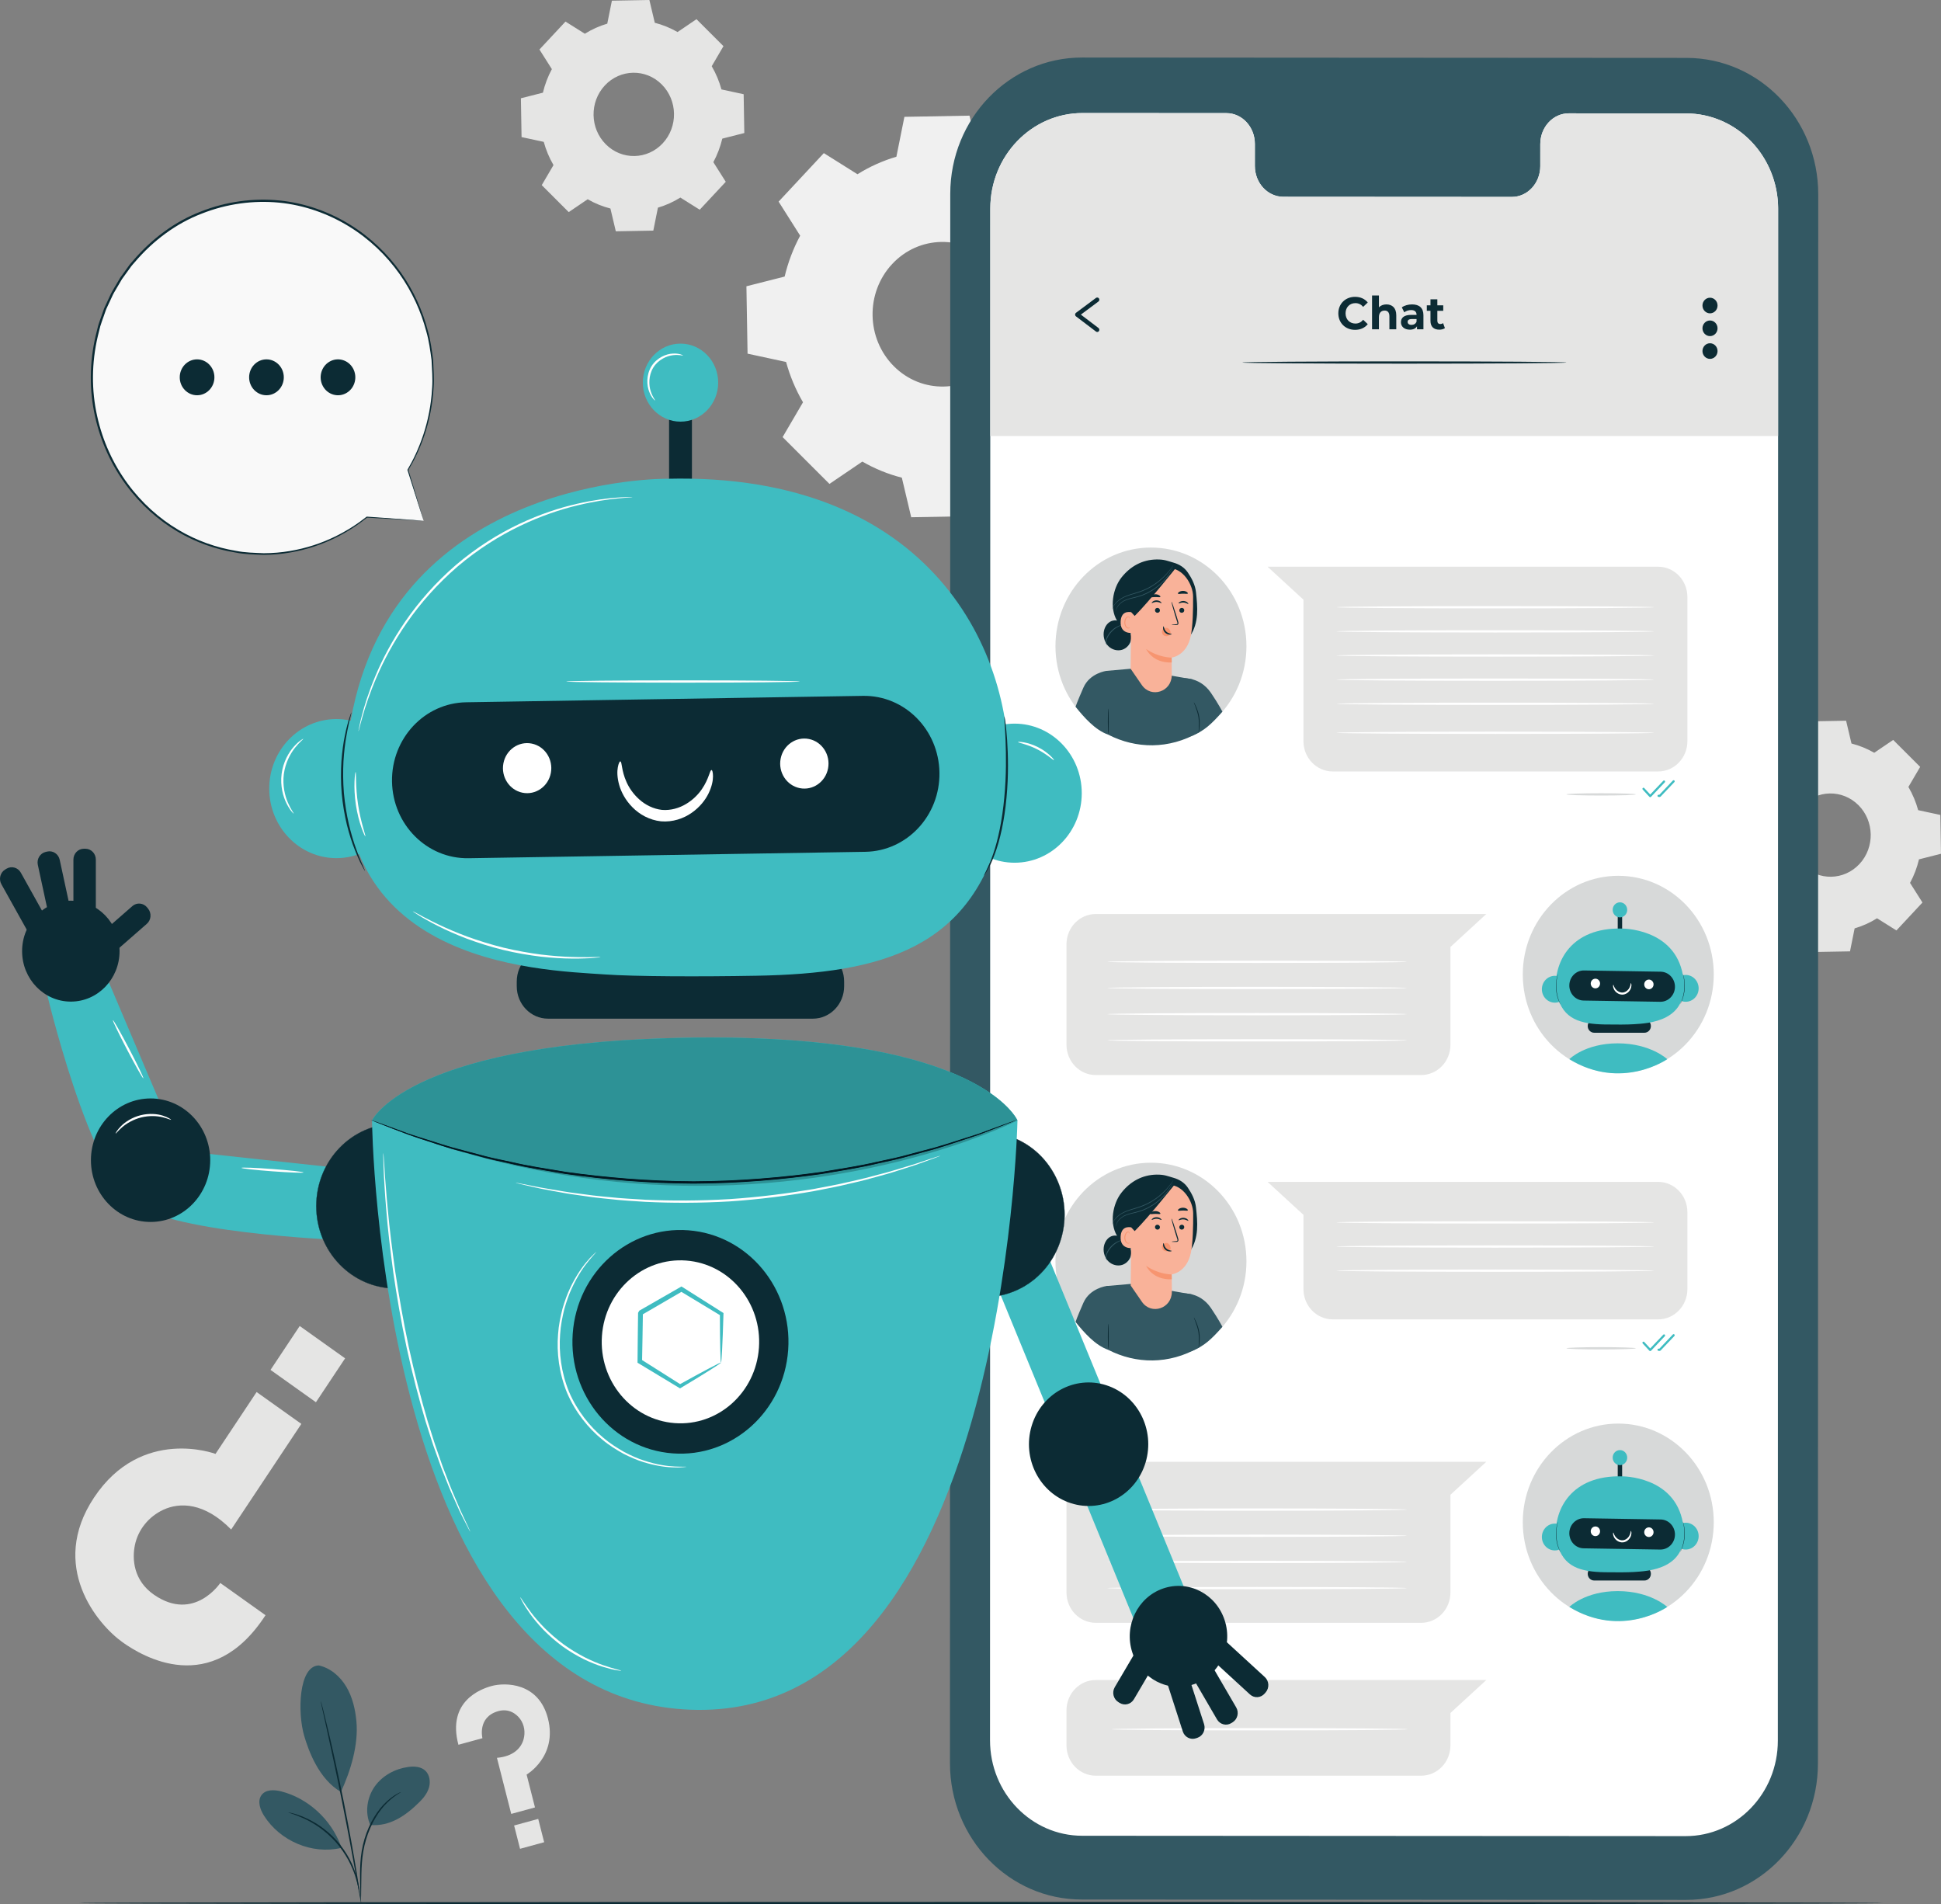 <?xml version="1.0" encoding="UTF-8" standalone="no"?>
<svg
   width="709.91"
   height="696.368"
   viewBox="0 0 709.91 696.368"
   fill="none"
   version="1.1"
   id="svg67556"
   sodipodi:docname="Contact.svg"
   inkscape:version="1.2.2 (b0a84865, 2022-12-01)"
   xmlns:inkscape="http://www.inkscape.org/namespaces/inkscape"
   xmlns:sodipodi="http://sodipodi.sourceforge.net/DTD/sodipodi-0.dtd"
   xmlns="http://www.w3.org/2000/svg"
   xmlns:svg="http://www.w3.org/2000/svg">
  <rect x="0" y="0" width="709.91" height="696.368" fill="#808080" stroke="none"/>
  <defs
     id="defs67560" />
  <sodipodi:namedview
     id="namedview67558"
     pagecolor="#505050"
     bordercolor="#ffffff"
     borderopacity="1"
     inkscape:showpageshadow="0"
     inkscape:pageopacity="0"
     inkscape:pagecheckerboard="1"
     inkscape:deskcolor="#505050"
     showgrid="false"
     inkscape:zoom="0.78515625"
     inkscape:cx="354.06965"
     inkscape:cy="347.70149"
     inkscape:window-width="1390"
     inkscape:window-height="954"
     inkscape:window-x="1970"
     inkscape:window-y="25"
     inkscape:window-maximized="0"
     inkscape:current-layer="svg67556" />
  <g
     id="g67754"
     transform="translate(-365,-164)">
    <path
       d="m 462.113,754.67 -16.547,-11.788 c 0,0 -9.56,14.383 -24.168,4.355 -7.587,-5.206 -8.096,-13.059 -7.086,-18.08 1.173,-5.831 5.154,-10.589 10.4,-13.033 5.99,-2.792 15.034,-2.766 24.833,7.211 l 25.67,-38.623 -16.361,-11.652 -15.036,22.623 c 0,0 -27.028,-10.203 -44.43,15.975 -16.647,25.048 1.184,46.321 10.473,52.936 7.101,5.059 32.479,20.517 52.252,-9.924 z"
       fill="#e5e5e4"
       id="path67172" />
    <path
       d="m 474.616,648.91 16.604,11.825 -10.671,16.055 -16.604,-11.828 z"
       fill="#e5e5e4"
       id="path67174" />
    <path
       d="m 532.663,802.047 8.788,-2.399 c 0,0 -1.946,-7.637 5.685,-9.868 3.964,-1.158 6.715,0.977 8.082,2.818 1.585,2.136 1.988,4.953 1.252,7.539 -0.842,2.949 -3.519,6.154 -9.716,6.69 l 5.225,20.509 8.689,-2.372 -3.061,-12.013 c 0,0 11.353,-6.59 7.81,-20.49 -3.389,-13.301 -15.697,-13.245 -20.629,-11.897 -3.771,1.03 -16.379,5.482 -12.125,21.483 z"
       fill="#e5e5e4"
       id="path67176" />
    <path
       d="m 564.021,837.686 -8.817,2.406 -2.172,-8.525 8.817,-2.406 z"
       fill="#e5e5e4"
       id="path67178" />
    <path
       d="m 691.306,260.553 c -9.8,10.506 -9.517,27.246 0.633,37.39 10.151,10.144 26.322,9.85 36.12,-0.658 9.799,-10.506 9.515,-27.247 -0.635,-37.392 -10.15,-10.143 -26.32,-9.848 -36.118,0.66 z m -12.693,-32.835 c 4.503,-2.816 9.295,-4.95 14.237,-6.404 l 2.932,-14.587 23.809,-0.434 3.427,14.471 c 4.988,1.274 9.851,3.232 14.446,5.884 l 12.032,-8.166 17.131,17.123 -7.459,12.733 c 2.722,4.662 4.784,9.624 6.186,14.74 l 14.091,3.037 0.419,24.647 -13.98,3.547 c -1.229,5.165 -3.122,10.197 -5.682,14.954 l 7.885,12.456 -16.537,17.733 -12.3,-7.72 c -4.503,2.816 -9.297,4.951 -14.241,6.403 l -2.932,14.589 -23.808,0.432 -3.427,-14.472 c -4.989,-1.272 -9.85,-3.234 -14.445,-5.884 l -12.032,8.166 -17.131,-17.121 7.458,-12.734 c -2.721,-4.661 -4.784,-9.622 -6.187,-14.74 l -14.091,-3.037 -0.417,-24.645 13.979,-3.549 c 1.23,-5.163 3.123,-10.197 5.683,-14.953 l -7.887,-12.456 16.539,-17.734 z"
       fill="#f0f0f0"
       id="path67180" />
    <path
       d="m 586.218,195.25 c -5.643,6.053 -5.479,15.693 0.366,21.536 5.845,5.843 15.161,5.674 20.803,-0.379 5.644,-6.05 5.481,-15.692 -0.366,-21.535 -5.845,-5.842 -15.159,-5.674 -20.803,0.378 z m -7.31,-18.911 c 2.594,-1.622 5.353,-2.852 8.201,-3.688 l 1.687,-8.403 13.713,-0.248 1.974,8.333 c 2.875,0.734 5.676,1.862 8.321,3.39 l 6.93,-4.703 9.867,9.862 -4.296,7.334 c 1.568,2.684 2.756,5.543 3.564,8.49 l 8.116,1.749 0.241,14.195 -8.051,2.044 c -0.709,2.974 -1.799,5.872 -3.275,8.612 l 4.544,7.174 -9.526,10.215 -7.086,-4.447 c -2.593,1.623 -5.353,2.851 -8.201,3.689 l -1.689,8.401 -13.713,0.25 -1.973,-8.335 c -2.874,-0.733 -5.674,-1.862 -8.32,-3.39 l -6.931,4.704 -9.867,-9.862 4.296,-7.335 c -1.568,-2.684 -2.756,-5.542 -3.564,-8.49 l -8.115,-1.747 -0.241,-14.195 8.051,-2.044 c 0.708,-2.976 1.8,-5.874 3.274,-8.614 l -4.543,-7.174 9.526,-10.214 z"
       fill="#e5e5e4"
       id="path67182" />
    <path
       d="m 1023.91,458.814 c -5.65,6.051 -5.49,15.693 0.36,21.536 5.85,5.843 15.16,5.672 20.81,-0.379 5.64,-6.051 5.48,-15.693 -0.37,-21.536 -5.85,-5.843 -15.16,-5.672 -20.8,0.379 z m -7.31,-18.912 c 2.59,-1.621 5.35,-2.851 8.2,-3.687 l 1.69,-8.403 13.71,-0.25 1.97,8.335 c 2.88,0.733 5.68,1.862 8.32,3.388 l 6.93,-4.702 9.87,9.862 -4.3,7.333 c 1.57,2.686 2.76,5.545 3.57,8.492 l 8.11,1.749 0.24,14.195 -8.05,2.044 c -0.7,2.974 -1.79,5.872 -3.27,8.612 l 4.54,7.174 -9.52,10.214 -7.09,-4.447 c -2.59,1.622 -5.35,2.853 -8.2,3.69 l -1.69,8.402 -13.71,0.249 -1.97,-8.337 c -2.88,-0.732 -5.68,-1.861 -8.33,-3.388 l -6.93,4.704 -9.86,-9.862 4.29,-7.335 c -1.56,-2.684 -2.75,-5.542 -3.56,-8.49 l -8.116,-1.749 -0.243,-14.194 8.049,-2.043 c 0.71,-2.976 1.8,-5.874 3.28,-8.614 l -4.545,-7.174 9.525,-10.215 z"
       fill="#e5e5e4"
       id="path67184" />
    <path
       d="m 1053.52,859.949 c 0,0.232 -147.646,0.419 -329.73,0.419 -182.149,0 -329.761,-0.187 -329.761,-0.419 0,-0.232 147.612,-0.421 329.761,-0.421 182.084,0 329.73,0.189 329.73,0.421 z"
       fill="#0c2b34"
       id="path67186" />
    <path
       d="M 981.704,858.777 760.583,858.642 C 733.989,858.627 712.438,836.3 712.444,808.77 l 0.108,-573.875 c 0.006,-27.546 21.585,-49.868 48.194,-49.854 l 221.123,0.135 c 26.591,0.017 48.141,22.342 48.141,49.872 l -0.11,573.876 c -0.01,27.547 -21.59,49.869 -48.196,49.853 z"
       fill="#335863"
       id="path67188" />
    <path
       d="m 981.636,205.474 -42.875,-0.025 c -5.746,-0.004 -10.41,5.038 -10.41,11.258 l -0.003,8.051 c 0,6.222 -4.662,11.264 -10.412,11.259 l -83.565,-0.05 c -5.75,-0.003 -10.41,-5.051 -10.409,-11.273 l 0.002,-8.05 c 0.002,-6.221 -4.659,-11.268 -10.41,-11.271 l -15.077,-0.011 -37.522,-0.021 c -18.636,-0.012 -33.75,15.622 -33.753,34.914 l -0.106,560.143 c -0.003,19.282 15.087,34.917 33.712,34.93 l 220.681,0.132 c 18.631,0.013 33.751,-15.622 33.751,-34.913 l 0.11,-560.146 c 0,-19.28 -15.09,-34.915 -33.714,-34.927 z"
       fill="#ffffff"
       id="path67190" />
    <path
       d="m 1015.33,323.21 v -83.453 c -0.33,-18.983 -15.28,-34.271 -33.694,-34.283 l -42.875,-0.025 c -5.746,-0.004 -10.41,5.038 -10.41,11.258 l -0.003,8.051 c 0,6.222 -4.663,11.264 -10.412,11.259 l -83.565,-0.05 c -5.75,-0.003 -10.41,-5.051 -10.409,-11.273 l 0.002,-8.05 c 0.002,-6.221 -4.659,-11.27 -10.41,-11.271 l -15.077,-0.011 -37.522,-0.021 c -18.636,-0.012 -33.75,15.622 -33.753,34.914 l -0.016,83.198 h 288.144 z"
       fill="#e5e5e4"
       id="path67192" />
    <path
       d="m 820.881,400.314 c 0,19.926 -15.636,36.078 -34.924,36.078 -19.29,0 -34.924,-16.152 -34.924,-36.078 0,-19.926 15.634,-36.078 34.924,-36.078 19.288,0 34.924,16.152 34.924,36.078 z"
       fill="#d7d9d9"
       id="path67194" />
    <path
       d="m 769.65,409.343 9.142,-0.804 22.334,3.894 2.634,17.395 -0.374,2.023 c -10.796,6.204 -22.875,6.051 -33.105,0.788 z"
       fill="#335863"
       id="path67196" />
    <path
       d="m 796.35,412.156 c 0,0 7.033,-1.441 11.581,5.271 2.784,4.107 4.151,6.829 4.151,6.829 -3.631,4.09 -6.588,7.2 -11.64,9.017 z"
       fill="#335863"
       id="path67198" />
    <path
       d="m 769.651,409.343 c 0,0 -6.045,0.764 -8.391,6.098 -2.345,5.334 -2.879,7.01 -2.879,7.01 3.129,3.891 7.098,8.498 11.97,10.226 0,0 1.114,-13.435 1.261,-17.236 0.161,-4.163 0.32,-6.218 -1.961,-6.098 z"
       fill="#335863"
       id="path67200" />
    <path
       d="m 775.183,375.171 c 3.263,-4.12 7.646,-6.493 12.8,-6.581 2.907,-0.049 4.109,0.575 6.203,1.159 2.094,0.581 3.983,1.744 5.232,3.575 1.482,2.174 2.729,4.609 3.009,7.255 0.288,2.717 0.578,5.452 0.379,8.178 -0.198,2.726 -0.916,5.471 -2.468,7.682 l -6.712,1.204 c -3.709,0.131 -7.468,0.258 -11.08,-0.616 -3.612,-0.875 -7.122,-2.882 -9.056,-6.152 -2.689,-4.542 -1.571,-11.583 1.693,-15.704 z"
       fill="#0c2b34"
       id="path67202" />
    <path
       d="m 768.676,395.303 c 0.168,-1.565 0.96,-3.101 2.271,-3.903 1.313,-0.801 3.147,-0.718 4.239,0.379 l 1.055,1.299 c 1.654,0.727 2.692,2.67 2.492,4.515 -0.2,1.844 -1.573,3.47 -3.292,4.012 -1.719,0.542 -3.69,0.018 -5.004,-1.249 -1.314,-1.265 -1.959,-3.208 -1.761,-5.053 z"
       fill="#0c2b34"
       id="path67204" />
    <path
       d="m 770.007,399.98 c 0.048,-0.024 -0.417,-0.467 -0.363,-1.379 0.056,-0.889 0.681,-2.052 1.539,-3.118 0.872,-1.073 1.899,-1.805 2.689,-2.229 0.786,-0.435 1.328,-0.595 1.311,-0.653 -0.008,-0.034 -0.577,0.045 -1.414,0.437 -0.835,0.379 -1.931,1.109 -2.84,2.224 -0.455,0.553 -0.819,1.14 -1.084,1.706 -0.272,0.562 -0.437,1.131 -0.434,1.625 0,0.493 0.154,0.876 0.302,1.099 0.152,0.224 0.282,0.303 0.294,0.288 z"
       fill="#335863"
       id="path67206" />
    <path
       d="m 793.563,410.915 -0.037,-6.434 c 0,0 5.474,-0.623 6.986,-7.871 0.754,-3.604 0.894,-9.574 0.855,-14.465 -0.034,-4.402 -3.662,-10.395 -8.923,-10.414 l -2.339,-0.28 -8.95,3.675 c -1.292,0.067 -2.319,1.146 -2.365,2.482 l -0.269,30.955 4.1,5.948 c 3.4,4.934 10.914,2.465 10.942,-3.596 z"
       fill="#f9b299"
       id="path67208" />
    <path
       d="m 789.99,394.914 c 0.048,-0.382 0.254,-0.719 0.517,-0.951 0.524,-0.464 1.289,-0.509 1.849,-0.109 0.561,0.399 0.885,1.22 0.777,1.982 -0.314,0.448 -0.797,0.75 -1.329,0.796 l -0.249,0.009 c -0.405,-0.01 -0.816,-0.152 -1.126,-0.46 -0.308,-0.308 -0.498,-0.796 -0.439,-1.267 z"
       fill="#f79570"
       id="path67210" />
    <path
       d="m 798.139,387.197 c -0.009,0.495 -0.423,0.896 -0.926,0.896 -0.5,0 -0.9,-0.401 -0.891,-0.899 0.01,-0.495 0.424,-0.897 0.925,-0.897 0.502,0 0.902,0.403 0.892,0.9 z"
       fill="#0c2b34"
       id="path67212" />
    <path
       d="m 799.624,384.86 c -0.119,0.114 -0.78,-0.45 -1.756,-0.502 -0.975,-0.067 -1.719,0.411 -1.819,0.281 -0.049,-0.058 0.078,-0.271 0.402,-0.489 0.319,-0.216 0.857,-0.414 1.464,-0.377 0.609,0.039 1.107,0.298 1.39,0.553 0.288,0.255 0.377,0.482 0.319,0.534 z"
       fill="#0c2b34"
       id="path67214" />
    <path
       d="m 793.487,392.503 c -0.002,-0.058 0.61,-0.132 1.601,-0.206 0.25,-0.012 0.489,-0.05 0.542,-0.223 0.068,-0.184 -0.021,-0.467 -0.127,-0.773 -0.2,-0.637 -0.412,-1.304 -0.633,-2.004 -0.875,-2.851 -1.497,-5.19 -1.383,-5.226 0.111,-0.035 0.912,2.247 1.788,5.099 0.21,0.702 0.411,1.373 0.601,2.013 0.079,0.298 0.222,0.64 0.076,1.019 -0.078,0.188 -0.268,0.317 -0.431,0.353 -0.162,0.041 -0.303,0.037 -0.427,0.037 -0.993,0 -1.607,-0.031 -1.607,-0.089 z"
       fill="#0c2b34"
       id="path67216" />
    <path
       d="m 793.526,404.481 c 0,0 -4.777,0.046 -9.339,-3.15 0,0 2.255,5.211 9.376,4.929 z"
       fill="#f79570"
       id="path67218" />
    <path
       d="m 790.575,393.038 c 0.159,-0.002 0.103,1.094 0.97,1.923 0.863,0.832 2.001,0.772 2.001,0.925 0.011,0.071 -0.263,0.2 -0.741,0.186 -0.47,-0.01 -1.145,-0.204 -1.674,-0.711 -0.529,-0.508 -0.733,-1.158 -0.744,-1.609 -0.017,-0.459 0.117,-0.725 0.188,-0.714 z"
       fill="#0c2b34"
       id="path67220" />
    <path
       d="m 799.43,381.056 c -0.176,0.237 -0.917,0.03 -1.794,0.054 -0.879,-0.001 -1.614,0.224 -1.795,-0.009 -0.079,-0.113 0.028,-0.348 0.344,-0.579 0.311,-0.229 0.839,-0.429 1.445,-0.437 0.603,-0.006 1.132,0.179 1.448,0.402 0.319,0.222 0.43,0.454 0.352,0.569 z"
       fill="#0c2b34"
       id="path67222" />
    <path
       d="m 787.429,387.127 c -0.027,0.497 0.361,0.927 0.861,0.964 0.498,0.037 0.926,-0.333 0.949,-0.83 0.027,-0.495 -0.358,-0.927 -0.859,-0.962 -0.5,-0.037 -0.925,0.334 -0.951,0.828 z"
       fill="#0c2b34"
       id="path67224" />
    <path
       d="m 786.239,384.499 c 0.112,0.124 0.808,-0.391 1.788,-0.371 0.976,0.006 1.686,0.54 1.793,0.417 0.053,-0.055 -0.059,-0.277 -0.366,-0.517 -0.303,-0.24 -0.825,-0.477 -1.434,-0.485 -0.61,-0.008 -1.127,0.214 -1.424,0.446 -0.304,0.234 -0.411,0.451 -0.357,0.51 z"
       fill="#0c2b34"
       id="path67226" />
    <path
       d="m 785.678,382.329 c 0.189,0.232 0.947,0.008 1.855,0.013 0.908,-0.024 1.674,0.184 1.854,-0.053 0.08,-0.115 -0.039,-0.347 -0.369,-0.569 -0.328,-0.223 -0.878,-0.41 -1.502,-0.405 -0.625,0.008 -1.168,0.206 -1.487,0.435 -0.324,0.231 -0.435,0.466 -0.351,0.579 z"
       fill="#0c2b34"
       id="path67228" />
    <path
       d="m 780.006,389.893 c 0.027,-0.544 -0.514,-1.863 -1.031,-1.976 -1.376,-0.303 -3.889,-0.329 -4.106,3.316 -0.297,4.984 4.609,4.263 4.625,4.12 0.012,-0.11 0.416,-3.579 0.512,-5.46 z"
       fill="#f9b299"
       id="path67230" />
    <path
       d="m 778.272,393.449 c -0.02,-0.018 -0.087,0.055 -0.234,0.113 -0.143,0.056 -0.383,0.087 -0.629,-0.027 -0.498,-0.225 -0.878,-1.088 -0.847,-1.988 0.014,-0.454 0.133,-0.88 0.309,-1.228 0.169,-0.355 0.412,-0.595 0.671,-0.625 0.258,-0.046 0.433,0.125 0.482,0.269 l 0.046,0.251 c 0.012,0.013 0.109,-0.077 0.082,-0.285 l -0.171,-0.324 c -0.111,-0.105 -0.277,-0.166 -0.458,-0.156 -0.374,0.003 -0.73,0.335 -0.923,0.717 -0.217,0.38 -0.357,0.859 -0.374,1.37 -0.03,1.006 0.411,1.976 1.098,2.229 0.333,0.113 0.623,0.026 0.775,-0.084 0.156,-0.113 0.188,-0.222 0.173,-0.232 z"
       fill="#f79570"
       id="path67232" />
    <path
       d="m 778.779,387.932 1.227,1.312 c 5.291,-5.232 15.636,-18.335 15.057,-17.555 0,0 -3.625,-1.539 -7.561,-0.848 -3.935,0.693 -11.399,2.728 -11.284,7.523 0.114,4.795 2.561,9.568 2.561,9.568 z"
       fill="#0c2b34"
       id="path67234" />
    <path
       d="m 771.77,386.831 c -0.007,-0.002 0.017,-0.102 0.071,-0.289 0.059,-0.185 0.164,-0.454 0.332,-0.785 0.336,-0.656 0.976,-1.544 2.016,-2.343 1.023,-0.821 2.443,-1.491 4.059,-2.017 1.613,-0.543 3.432,-0.964 5.218,-1.757 1.797,-0.762 3.399,-1.745 4.766,-2.757 1.362,-1.022 2.485,-2.083 3.363,-3.037 0.877,-0.956 1.517,-1.797 1.946,-2.384 0.197,-0.281 0.357,-0.508 0.483,-0.688 0.112,-0.157 0.174,-0.237 0.182,-0.232 0.008,0.006 -0.042,0.095 -0.14,0.261 -0.101,0.164 -0.243,0.411 -0.447,0.715 -0.408,0.61 -1.027,1.472 -1.896,2.45 -0.868,0.979 -1.989,2.062 -3.357,3.106 -1.372,1.032 -2.988,2.031 -4.805,2.802 -1.808,0.802 -3.64,1.218 -5.244,1.745 -1.61,0.511 -3.007,1.151 -4.024,1.938 -1.033,0.765 -1.681,1.617 -2.036,2.247 -0.355,0.636 -0.463,1.035 -0.487,1.025 z"
       fill="#335863"
       id="path67236" />
    <path
       d="m 773.174,387.616 c 0,0 -0.048,-0.408 0.188,-1.09 0.223,-0.675 0.796,-1.592 1.813,-2.345 1.006,-0.777 2.444,-1.257 4.025,-1.63 1.585,-0.362 3.308,-0.825 5.001,-1.64 1.691,-0.808 3.207,-1.788 4.459,-2.844 1.26,-1.047 2.275,-2.134 3.058,-3.104 0.793,-0.964 1.325,-1.831 1.705,-2.419 0.165,-0.284 0.301,-0.515 0.408,-0.698 0.096,-0.16 0.149,-0.241 0.157,-0.237 0.008,0.005 -0.032,0.095 -0.113,0.261 -0.099,0.19 -0.22,0.43 -0.371,0.723 -0.357,0.608 -0.869,1.498 -1.65,2.484 -0.773,0.993 -1.786,2.104 -3.049,3.174 -1.26,1.075 -2.79,2.075 -4.501,2.893 -1.71,0.824 -3.47,1.288 -5.053,1.636 -1.579,0.358 -2.986,0.813 -3.977,1.548 -1.001,0.714 -1.575,1.586 -1.821,2.234 -0.259,0.653 -0.246,1.06 -0.279,1.054 z"
       fill="#335863"
       id="path67238" />
    <path
       d="m 770.351,432.64 c -0.087,0 -0.159,-2.133 -0.159,-4.765 0,-2.632 0.072,-4.765 0.159,-4.765 0.091,0 0.164,2.133 0.164,4.765 0,2.632 -0.073,4.765 -0.164,4.765 z"
       fill="#0c2b34"
       id="path67240" />
    <path
       d="m 803.402,431.975 c -0.048,-0.004 -0.003,-0.652 0.055,-1.692 0.046,-1.04 0.11,-2.482 -0.136,-4.041 -0.254,-1.555 -0.76,-2.906 -1.121,-3.881 -0.372,-0.972 -0.607,-1.575 -0.563,-1.594 0.037,-0.018 0.347,0.549 0.773,1.507 0.418,0.956 0.967,2.316 1.23,3.916 0.253,1.603 0.148,3.071 0.044,4.111 -0.117,1.043 -0.241,1.679 -0.282,1.674 z"
       fill="#0c2b34"
       id="path67242" />
    <path
       d="M 971.457,446.119 H 852.434 c -5.911,0 -10.702,-4.961 -10.702,-11.08 v -51.736 l -13.122,-12.06 h 142.847 c 5.91,0 10.701,4.961 10.701,11.078 v 52.718 c 0,6.119 -4.791,11.08 -10.701,11.08 z"
       fill="#e5e5e4"
       id="path67244" />
    <path
       d="m 963.3,454.501 c 0,0.232 -5.685,0.419 -12.696,0.419 -7.014,0 -12.697,-0.187 -12.697,-0.419 0,-0.231 5.683,-0.419 12.697,-0.419 7.011,0 12.696,0.188 12.696,0.419 z"
       fill="#d7d9d9"
       id="path67246" />
    <path
       d="m 968.553,455.536 -0.28,-0.124 -2.457,-2.663 c -0.148,-0.161 -0.142,-0.416 0.013,-0.571 0.155,-0.151 0.403,-0.146 0.551,0.013 l 2.178,2.362 4.774,-5.028 c 0.152,-0.158 0.398,-0.159 0.549,-0.005 0.155,0.157 0.158,0.411 0.007,0.571 l -5.056,5.324 z"
       fill="#3fbcc1"
       id="path67248" />
    <path
       d="m 972.063,455.452 h -0.009 l -0.452,-0.011 c -0.215,-0.007 -0.384,-0.191 -0.38,-0.415 0.006,-0.22 0.212,-0.393 0.399,-0.391 l 0.283,0.008 4.936,-5.202 c 0.154,-0.158 0.4,-0.159 0.551,-0.004 0.154,0.156 0.157,0.411 0.006,0.57 l -5.055,5.324 z"
       fill="#3fbcc1"
       id="path67250" />
    <path
       d="m 963.3,657.063 c 0,0.232 -5.685,0.419 -12.696,0.419 -7.014,0 -12.697,-0.187 -12.697,-0.419 0,-0.231 5.683,-0.421 12.697,-0.421 7.011,0 12.696,0.19 12.696,0.421 z"
       fill="#d7d9d9"
       id="path67252" />
    <path
       d="m 968.553,658.098 h -0.003 l -0.277,-0.124 -2.457,-2.663 c -0.148,-0.16 -0.142,-0.416 0.013,-0.569 0.155,-0.152 0.403,-0.147 0.551,0.013 l 2.178,2.359 4.774,-5.027 c 0.152,-0.158 0.398,-0.161 0.549,-0.006 0.155,0.158 0.158,0.412 0.007,0.57 l -5.056,5.326 z"
       fill="#3fbcc1"
       id="path67254" />
    <path
       d="m 972.063,658.014 h -0.011 l -0.451,-0.013 c -0.214,-0.006 -0.385,-0.192 -0.379,-0.414 0.007,-0.221 0.169,-0.432 0.401,-0.392 l 0.283,0.008 4.934,-5.2 c 0.154,-0.159 0.4,-0.159 0.551,-0.004 0.154,0.156 0.158,0.411 0.006,0.568 l -5.055,5.326 z"
       fill="#3fbcc1"
       id="path67256" />
    <path
       d="m 969.936,386.059 c 0,0.232 -25.988,0.42 -58.036,0.42 -32.058,0 -58.04,-0.188 -58.04,-0.42 0,-0.231 25.982,-0.419 58.04,-0.419 32.048,0 58.036,0.188 58.036,0.419 z"
       fill="#ffffff"
       id="path67258" />
    <path
       d="m 969.936,394.887 c 0,0.232 -25.988,0.421 -58.036,0.421 -32.058,0 -58.04,-0.189 -58.04,-0.421 0,-0.232 25.982,-0.419 58.04,-0.419 32.048,0 58.036,0.187 58.036,0.419 z"
       fill="#ffffff"
       id="path67260" />
    <path
       d="m 969.936,403.713 c 0,0.232 -25.988,0.421 -58.036,0.421 -32.058,0 -58.04,-0.189 -58.04,-0.421 0,-0.232 25.982,-0.419 58.04,-0.419 32.048,0 58.036,0.187 58.036,0.419 z"
       fill="#ffffff"
       id="path67262" />
    <path
       d="m 820.881,625.272 c 0,19.926 -15.636,36.078 -34.924,36.078 -19.29,0 -34.924,-16.152 -34.924,-36.078 0,-19.924 15.634,-36.076 34.924,-36.076 19.288,0 34.924,16.152 34.924,36.076 z"
       fill="#d7d9d9"
       id="path67264" />
    <path
       d="m 769.65,634.302 9.142,-0.803 22.334,3.895 2.634,17.393 -0.374,2.024 c -10.796,6.203 -22.875,6.051 -33.105,0.787 z"
       fill="#335863"
       id="path67266" />
    <path
       d="m 796.35,637.115 c 0,0 7.033,-1.44 11.581,5.27 2.784,4.109 4.151,6.831 4.151,6.831 -3.631,4.088 -6.588,7.2 -11.64,9.015 z"
       fill="#335863"
       id="path67268" />
    <path
       d="m 769.651,634.302 c 0,0 -6.045,0.766 -8.391,6.098 -2.345,5.333 -2.879,7.011 -2.879,7.011 3.129,3.89 7.098,8.496 11.97,10.226 0,0 1.114,-13.435 1.261,-17.237 0.161,-4.164 0.32,-6.217 -1.961,-6.098 z"
       fill="#335863"
       id="path67270" />
    <path
       d="m 775.183,600.131 c 3.263,-4.122 7.646,-6.493 12.8,-6.581 2.907,-0.05 4.109,0.574 6.203,1.159 2.094,0.582 3.983,1.742 5.232,3.573 1.482,2.176 2.729,4.612 3.009,7.255 0.288,2.718 0.578,5.453 0.379,8.18 -0.198,2.724 -0.916,5.469 -2.468,7.681 l -6.712,1.205 c -3.709,0.131 -7.468,0.255 -11.08,-0.619 -3.612,-0.873 -7.122,-2.88 -9.056,-6.151 -2.689,-4.542 -1.571,-11.584 1.693,-15.702 z"
       fill="#0c2b34"
       id="path67272" />
    <path
       d="m 768.676,620.263 c 0.168,-1.565 0.96,-3.103 2.271,-3.904 1.313,-0.8 3.147,-0.717 4.239,0.38 l 1.055,1.298 c 1.654,0.727 2.692,2.669 2.492,4.515 -0.2,1.845 -1.573,3.47 -3.292,4.012 -1.719,0.541 -3.69,0.017 -5.004,-1.248 -1.314,-1.265 -1.959,-3.208 -1.761,-5.053 z"
       fill="#0c2b34"
       id="path67274" />
    <path
       d="m 770.007,624.937 c 0.048,-0.022 -0.417,-0.466 -0.363,-1.378 0.056,-0.888 0.681,-2.05 1.539,-3.119 0.872,-1.072 1.899,-1.803 2.689,-2.226 0.786,-0.437 1.328,-0.596 1.311,-0.654 -0.008,-0.032 -0.577,0.045 -1.414,0.438 -0.835,0.377 -1.931,1.108 -2.84,2.223 -0.455,0.553 -0.819,1.141 -1.084,1.705 -0.272,0.563 -0.437,1.13 -0.434,1.625 0,0.495 0.154,0.877 0.302,1.101 0.152,0.222 0.282,0.301 0.294,0.285 z"
       fill="#335863"
       id="path67276" />
    <path
       d="m 793.595,636.465 -0.036,-6.433 c 0,0 5.473,-0.624 6.986,-7.87 0.751,-3.606 0.891,-9.578 0.853,-14.467 -0.034,-4.4 -3.663,-10.394 -8.923,-10.414 l -2.339,-0.28 -8.949,3.675 c -1.293,0.067 -2.32,1.146 -2.365,2.482 l -0.268,30.955 4.098,5.948 c 3.4,4.936 10.913,2.466 10.943,-3.596 z"
       fill="#f9b299"
       id="path67278" />
    <path
       d="m 789.99,619.874 c 0.048,-0.382 0.254,-0.72 0.517,-0.952 0.524,-0.464 1.289,-0.508 1.849,-0.108 0.561,0.4 0.885,1.218 0.777,1.981 -0.314,0.446 -0.797,0.749 -1.329,0.798 l -0.249,0.008 c -0.405,-0.012 -0.816,-0.153 -1.126,-0.461 -0.308,-0.306 -0.498,-0.795 -0.439,-1.266 z"
       fill="#f79570"
       id="path67280" />
    <path
       d="m 798.139,612.768 c -0.009,0.495 -0.423,0.896 -0.926,0.896 -0.5,-0.002 -0.9,-0.403 -0.891,-0.898 0.01,-0.496 0.424,-0.898 0.925,-0.898 0.502,0 0.902,0.403 0.892,0.9 z"
       fill="#0c2b34"
       id="path67282" />
    <path
       d="m 799.624,610.429 c -0.119,0.118 -0.78,-0.448 -1.756,-0.5 -0.975,-0.067 -1.719,0.411 -1.819,0.282 -0.049,-0.058 0.078,-0.272 0.402,-0.49 0.319,-0.216 0.857,-0.414 1.464,-0.375 0.609,0.037 1.107,0.296 1.39,0.55 0.288,0.257 0.377,0.483 0.319,0.533 z"
       fill="#0c2b34"
       id="path67284" />
    <path
       d="m 793.487,618.074 c -0.002,-0.057 0.61,-0.131 1.601,-0.205 0.25,-0.013 0.489,-0.051 0.542,-0.224 0.068,-0.184 -0.021,-0.467 -0.127,-0.772 -0.2,-0.638 -0.412,-1.305 -0.633,-2.005 -0.875,-2.851 -1.497,-5.19 -1.383,-5.226 0.111,-0.035 0.912,2.247 1.788,5.099 0.21,0.702 0.411,1.373 0.601,2.013 0.079,0.298 0.222,0.64 0.076,1.019 -0.078,0.188 -0.268,0.317 -0.431,0.354 -0.162,0.04 -0.303,0.036 -0.427,0.036 -0.993,-0.002 -1.607,-0.031 -1.607,-0.089 z"
       fill="#0c2b34"
       id="path67286" />
    <path
       d="m 793.526,630.052 c 0,0 -4.777,0.048 -9.339,-3.15 0,0 2.255,5.213 9.376,4.929 z"
       fill="#f79570"
       id="path67288" />
    <path
       d="m 790.575,618.609 c 0.159,0 0.103,1.095 0.97,1.923 0.863,0.832 2.001,0.774 2.001,0.925 0.011,0.071 -0.263,0.2 -0.741,0.187 -0.47,-0.009 -1.145,-0.204 -1.674,-0.712 -0.529,-0.506 -0.733,-1.157 -0.744,-1.609 -0.017,-0.459 0.117,-0.724 0.188,-0.714 z"
       fill="#0c2b34"
       id="path67290" />
    <path
       d="m 799.43,606.627 c -0.176,0.238 -0.917,0.03 -1.794,0.056 -0.879,-0.005 -1.614,0.223 -1.795,-0.011 -0.079,-0.113 0.028,-0.347 0.344,-0.579 0.311,-0.23 0.839,-0.429 1.445,-0.435 0.603,-0.008 1.132,0.177 1.448,0.4 0.319,0.222 0.43,0.454 0.352,0.569 z"
       fill="#0c2b34"
       id="path67292" />
    <path
       d="m 787.429,612.7 c -0.027,0.495 0.361,0.927 0.861,0.962 0.498,0.037 0.926,-0.333 0.949,-0.828 0.027,-0.497 -0.358,-0.929 -0.859,-0.964 -0.5,-0.037 -0.925,0.334 -0.951,0.83 z"
       fill="#0c2b34"
       id="path67294" />
    <path
       d="m 786.239,610.07 c 0.112,0.124 0.808,-0.391 1.788,-0.371 0.976,0.006 1.686,0.538 1.793,0.417 0.053,-0.053 -0.059,-0.277 -0.366,-0.517 -0.303,-0.24 -0.825,-0.477 -1.434,-0.485 -0.61,-0.008 -1.127,0.216 -1.424,0.446 -0.304,0.234 -0.411,0.453 -0.357,0.51 z"
       fill="#0c2b34"
       id="path67296" />
    <path
       d="m 785.678,607.9 c 0.189,0.234 0.947,0.008 1.855,0.013 0.908,-0.024 1.674,0.184 1.854,-0.052 0.08,-0.116 -0.039,-0.346 -0.369,-0.57 -0.328,-0.223 -0.878,-0.41 -1.502,-0.403 -0.625,0.006 -1.168,0.205 -1.487,0.435 -0.324,0.229 -0.435,0.464 -0.351,0.577 z"
       fill="#0c2b34"
       id="path67298" />
    <path
       d="m 780.006,614.853 c 0.027,-0.544 -0.514,-1.864 -1.031,-1.977 -1.376,-0.302 -3.889,-0.329 -4.106,3.317 -0.297,4.98 4.609,4.262 4.625,4.12 0.012,-0.111 0.416,-3.58 0.512,-5.46 z"
       fill="#f9b299"
       id="path67300" />
    <path
       d="m 778.272,618.408 c -0.02,-0.018 -0.087,0.056 -0.234,0.114 -0.143,0.056 -0.383,0.087 -0.629,-0.027 -0.498,-0.224 -0.878,-1.088 -0.847,-1.988 0.014,-0.454 0.133,-0.881 0.309,-1.23 0.169,-0.353 0.412,-0.594 0.671,-0.623 0.258,-0.047 0.433,0.124 0.482,0.269 l 0.046,0.25 c 0.012,0.014 0.109,-0.076 0.082,-0.286 l -0.171,-0.324 c -0.111,-0.104 -0.277,-0.166 -0.458,-0.156 -0.374,0.003 -0.73,0.335 -0.923,0.717 -0.217,0.382 -0.357,0.861 -0.374,1.37 -0.03,1.006 0.411,1.978 1.098,2.231 0.333,0.111 0.623,0.024 0.775,-0.084 0.156,-0.112 0.188,-0.222 0.173,-0.233 z"
       fill="#f79570"
       id="path67302" />
    <path
       d="m 778.779,612.89 1.227,1.314 c 5.291,-5.234 15.636,-18.336 15.057,-17.555 0,0 -3.625,-1.541 -7.561,-0.849 -3.935,0.693 -11.399,2.729 -11.284,7.522 0.114,4.796 2.561,9.568 2.561,9.568 z"
       fill="#0c2b34"
       id="path67304" />
    <path
       d="m 771.77,611.789 c -0.007,-10e-4 0.017,-0.099 0.071,-0.286 0.059,-0.187 0.164,-0.457 0.332,-0.787 0.336,-0.656 0.976,-1.544 2.016,-2.344 1.023,-0.82 2.443,-1.491 4.059,-2.016 1.613,-0.543 3.432,-0.964 5.218,-1.757 1.797,-0.761 3.399,-1.744 4.766,-2.756 1.362,-1.022 2.485,-2.084 3.363,-3.037 0.877,-0.956 1.517,-1.797 1.946,-2.385 0.197,-0.281 0.357,-0.508 0.483,-0.689 0.112,-0.154 0.174,-0.235 0.182,-0.23 0.008,0.005 -0.042,0.093 -0.14,0.261 -0.101,0.163 -0.243,0.411 -0.447,0.716 -0.408,0.607 -1.027,1.471 -1.896,2.45 -0.868,0.976 -1.989,2.061 -3.357,3.104 -1.372,1.032 -2.988,2.031 -4.805,2.803 -1.808,0.801 -3.64,1.219 -5.244,1.746 -1.61,0.509 -3.007,1.15 -4.024,1.937 -1.033,0.766 -1.681,1.615 -2.036,2.245 -0.355,0.637 -0.463,1.037 -0.487,1.025 z"
       fill="#335863"
       id="path67306" />
    <path
       d="m 773.174,612.576 c 0,0 -0.048,-0.409 0.188,-1.09 0.223,-0.675 0.796,-1.595 1.813,-2.346 1.006,-0.777 2.444,-1.258 4.025,-1.63 1.585,-0.363 3.308,-0.825 5.001,-1.641 1.691,-0.809 3.207,-1.787 4.459,-2.842 1.26,-1.049 2.275,-2.135 3.058,-3.104 0.793,-0.965 1.325,-1.833 1.705,-2.421 0.165,-0.284 0.301,-0.514 0.408,-0.698 0.096,-0.158 0.149,-0.24 0.157,-0.235 0.008,0.005 -0.032,0.092 -0.113,0.259 -0.099,0.19 -0.22,0.432 -0.371,0.726 -0.357,0.606 -0.869,1.495 -1.65,2.482 -0.773,0.993 -1.786,2.105 -3.049,3.174 -1.26,1.076 -2.79,2.074 -4.501,2.893 -1.71,0.825 -3.47,1.289 -5.053,1.636 -1.579,0.359 -2.986,0.812 -3.977,1.547 -1.001,0.714 -1.575,1.588 -1.821,2.234 -0.259,0.655 -0.246,1.059 -0.279,1.056 z"
       fill="#335863"
       id="path67308" />
    <path
       d="m 770.351,657.598 c -0.087,0 -0.159,-2.132 -0.159,-4.765 0,-2.632 0.072,-4.764 0.159,-4.764 0.091,0 0.164,2.132 0.164,4.764 0,2.633 -0.073,4.765 -0.164,4.765 z"
       fill="#0c2b34"
       id="path67310" />
    <path
       d="m 803.402,656.934 c -0.048,-0.005 -0.003,-0.651 0.055,-1.692 0.046,-1.039 0.11,-2.483 -0.136,-4.041 -0.254,-1.554 -0.76,-2.905 -1.121,-3.882 -0.372,-0.972 -0.607,-1.573 -0.563,-1.594 0.037,-0.018 0.347,0.551 0.773,1.507 0.418,0.956 0.967,2.316 1.23,3.917 0.253,1.602 0.148,3.071 0.044,4.11 -0.117,1.043 -0.241,1.68 -0.282,1.675 z"
       fill="#0c2b34"
       id="path67312" />
    <path
       d="M 971.457,646.484 H 852.434 c -5.911,0 -10.702,-4.961 -10.702,-11.078 V 608.261 L 828.61,596.203 h 142.847 c 5.91,0 10.701,4.96 10.701,11.078 v 28.125 c 0,6.117 -4.791,11.078 -10.701,11.078 z"
       fill="#e5e5e4"
       id="path67314" />
    <path
       d="m 969.936,611.019 c 0,0.232 -25.988,0.419 -58.036,0.419 -32.058,0 -58.04,-0.187 -58.04,-0.419 0,-0.232 25.982,-0.419 58.04,-0.419 32.048,0 58.036,0.187 58.036,0.419 z"
       fill="#ffffff"
       id="path67316" />
    <path
       d="m 969.936,619.845 c 0,0.233 -25.988,0.421 -58.036,0.421 -32.058,0 -58.04,-0.188 -58.04,-0.421 0,-0.23 25.982,-0.419 58.04,-0.419 32.048,0 58.036,0.189 58.036,0.419 z"
       fill="#ffffff"
       id="path67318" />
    <path
       d="m 969.936,628.673 c 0,0.231 -25.988,0.421 -58.036,0.421 -32.058,0 -58.04,-0.19 -58.04,-0.421 0,-0.232 25.982,-0.42 58.04,-0.42 32.048,0 58.036,0.188 58.036,0.42 z"
       fill="#ffffff"
       id="path67320" />
    <path
       d="m 969.936,412.541 c 0,0.233 -25.988,0.419 -58.036,0.419 -32.058,0 -58.04,-0.186 -58.04,-0.419 0,-0.232 25.982,-0.42 58.04,-0.42 32.048,0 58.036,0.188 58.036,0.42 z"
       fill="#ffffff"
       id="path67322" />
    <path
       d="m 969.936,421.368 c 0,0.232 -25.988,0.419 -58.036,0.419 -32.058,0 -58.04,-0.187 -58.04,-0.419 0,-0.231 25.982,-0.419 58.04,-0.419 32.048,0 58.036,0.188 58.036,0.419 z"
       fill="#ffffff"
       id="path67324" />
    <path
       d="m 969.936,431.975 c 0,0.233 -25.988,0.419 -58.036,0.419 -32.058,0 -58.04,-0.186 -58.04,-0.419 0,-0.232 25.982,-0.419 58.04,-0.419 32.048,0 58.036,0.187 58.036,0.419 z"
       fill="#ffffff"
       id="path67326" />
    <path
       d="m 854.486,278.588 c 0,-3.519 2.61,-6.037 6.123,-6.037 1.949,0 3.576,0.734 4.639,2.068 l -1.676,1.601 c -0.757,-0.9 -1.707,-1.367 -2.834,-1.367 -2.11,0 -3.608,1.534 -3.608,3.735 0,2.201 1.498,3.734 3.608,3.734 1.127,0 2.077,-0.466 2.834,-1.383 l 1.676,1.601 c -1.063,1.351 -2.69,2.084 -4.657,2.084 -3.495,0 -6.105,-2.518 -6.105,-6.036 z"
       fill="#0c2b34"
       id="path67328" />
    <path
       d="m 875.68,279.289 v 5.135 h -2.513 v -4.736 c 0,-1.45 -0.644,-2.118 -1.755,-2.118 -1.209,0 -2.078,0.768 -2.078,2.418 v 4.436 h -2.513 v -12.372 h 2.513 v 4.335 c 0.676,-0.701 1.642,-1.067 2.754,-1.067 2.046,0 3.592,1.233 3.592,3.969 z"
       fill="#0c2b34"
       id="path67330" />
    <path
       d="m 883.101,281.589 v -0.917 h -1.723 c -1.176,0 -1.547,0.451 -1.547,1.051 0,0.651 0.533,1.084 1.417,1.084 0.838,0 1.564,-0.401 1.853,-1.218 z m 2.513,-2.284 v 5.119 h -2.351 v -1.117 c -0.469,0.817 -1.37,1.251 -2.642,1.251 -2.029,0 -3.237,-1.169 -3.237,-2.718 0,-1.584 1.079,-2.685 3.72,-2.685 h 1.997 c 0,-1.117 -0.644,-1.768 -1.997,-1.768 -0.919,0 -1.869,0.317 -2.496,0.833 l -0.902,-1.817 c 0.95,-0.701 2.351,-1.083 3.737,-1.083 2.641,0 4.171,1.267 4.171,3.985 z"
       fill="#0c2b34"
       id="path67332" />
    <path
       d="m 893.472,283.99 c -0.516,0.384 -1.273,0.568 -2.047,0.568 -2.044,0 -3.237,-1.085 -3.237,-3.219 v -3.685 h -1.336 v -2.002 h 1.336 v -2.184 h 2.513 v 2.184 h 2.158 v 2.002 h -2.158 v 3.653 c 0,0.767 0.402,1.183 1.079,1.183 0.371,0 0.741,-0.116 1.015,-0.334 z"
       fill="#0c2b34"
       id="path67334" />
    <path
       d="m 937.907,296.568 c 0,0.232 -26.537,0.419 -59.265,0.419 -32.736,0 -59.268,-0.187 -59.268,-0.419 0,-0.232 26.532,-0.419 59.268,-0.419 32.728,0 59.265,0.187 59.265,0.419 z"
       fill="#0c2b34"
       id="path67336" />
    <path
       d="m 993.184,275.73 c 0,1.578 -1.235,2.856 -2.759,2.856 -1.524,0 -2.759,-1.278 -2.759,-2.856 0,-1.578 1.235,-2.856 2.759,-2.856 1.524,0 2.759,1.278 2.759,2.856 z"
       fill="#0c2b34"
       id="path67338" />
    <path
       d="m 993.184,284.057 c 0,1.578 -1.235,2.856 -2.759,2.856 -1.524,0 -2.759,-1.278 -2.759,-2.856 0,-1.578 1.235,-2.858 2.759,-2.858 1.524,0 2.759,1.28 2.759,2.858 z"
       fill="#0c2b34"
       id="path67340" />
    <path
       d="m 993.184,292.382 c 0,1.578 -1.235,2.857 -2.759,2.857 -1.524,0 -2.759,-1.279 -2.759,-2.857 0,-1.577 1.235,-2.856 2.759,-2.856 1.524,0 2.759,1.279 2.759,2.856 z"
       fill="#0c2b34"
       id="path67342" />
    <path
       d="m 766.304,285.401 c -0.161,0 -0.322,-0.05 -0.46,-0.157 l -7.309,-5.547 c -0.199,-0.152 -0.319,-0.395 -0.318,-0.653 0.002,-0.258 0.122,-0.5 0.324,-0.651 l 7.307,-5.444 c 0.346,-0.258 0.836,-0.177 1.087,0.184 0.252,0.361 0.173,0.866 -0.176,1.125 l -6.438,4.795 6.444,4.892 c 0.344,0.263 0.421,0.768 0.167,1.127 -0.153,0.214 -0.389,0.329 -0.628,0.329 z"
       fill="#0c2b34"
       id="path67344" />
    <path
       d="m 991.798,520.354 c 0,19.926 -15.636,36.078 -34.924,36.078 -19.288,0 -34.924,-16.152 -34.924,-36.078 0,-19.925 15.636,-36.078 34.924,-36.078 19.288,0 34.924,16.153 34.924,36.078 z"
       fill="#d7d9d9"
       id="path67346" />
    <path
       d="m 966.434,541.669 h -18.365 c -1.309,0 -2.37,-1.097 -2.37,-2.453 0,-1.355 1.061,-2.453 2.37,-2.453 h 18.365 c 1.31,0 2.37,1.098 2.37,2.453 0,1.356 -1.06,2.453 -2.37,2.453 z"
       fill="#0c2b34"
       id="path67348" />
    <path
       d="m 958.289,496.892 h -1.613 v 8.446 h 1.613 z"
       fill="#0c2b34"
       id="path67350" />
    <path
       d="m 938.411,525.757 c 0,2.711 -2.12,4.908 -4.739,4.908 -2.619,0 -4.741,-2.197 -4.741,-4.908 0,-2.709 2.122,-4.906 4.741,-4.906 2.619,0 4.739,2.197 4.739,4.906 z"
       fill="#3fbcc1"
       id="path67352" />
    <path
       d="m 986.271,525.435 c 0,2.711 -2.123,4.908 -4.74,4.908 -2.617,0 -4.741,-2.197 -4.741,-4.908 0,-2.711 2.124,-4.908 4.741,-4.908 2.617,0 4.74,2.197 4.74,4.908 z"
       fill="#3fbcc1"
       id="path67354" />
    <path
       d="m 958.188,503.572 c 0,0 19.276,-0.24 22.328,17.043 3.052,17.283 -13.25,17.607 -17.938,17.934 -2.127,0.148 -6.675,0.163 -10.688,0.09 -8.886,-0.159 -15.163,-1.941 -17.301,-10.474 -0.248,-0.996 -0.418,-2.018 -0.48,-3.056 -0.565,-9.353 5.552,-21.998 24.079,-21.537 z"
       fill="#3fbcc1"
       id="path67356" />
    <path
       d="m 944.206,529.895 28.003,0.453 c 2.935,0.047 5.352,-2.379 5.399,-5.416 0.045,-3.038 -2.297,-5.542 -5.233,-5.588 l -28.004,-0.453 c -2.936,-0.049 -5.353,2.377 -5.398,5.416 -0.045,3.04 2.297,5.539 5.233,5.588 z"
       fill="#0c2b34"
       id="path67358" />
    <path
       d="m 966.397,524.331 c 0.182,0.957 1.079,1.581 2.004,1.394 0.923,-0.187 1.526,-1.117 1.345,-2.073 -0.18,-0.957 -1.077,-1.581 -2,-1.394 -0.925,0.189 -1.529,1.117 -1.349,2.073 z"
       fill="#ffffff"
       id="path67360" />
    <path
       d="m 946.835,524.008 c 0.18,0.958 1.076,1.582 2,1.395 0.925,-0.189 1.529,-1.117 1.347,-2.075 -0.182,-0.956 -1.077,-1.579 -2.002,-1.392 -0.923,0.187 -1.526,1.117 -1.345,2.072 z"
       fill="#ffffff"
       id="path67362" />
    <path
       d="m 960.142,496.725 c 0,1.52 -1.191,2.753 -2.659,2.753 -1.468,0 -2.658,-1.233 -2.658,-2.753 0,-1.52 1.19,-2.753 2.658,-2.753 1.468,0 2.659,1.233 2.659,2.753 z"
       fill="#3fbcc1"
       id="path67364" />
    <path
       d="m 961.494,523.517 c 0.045,-0.008 0.121,0.137 0.169,0.422 0.052,0.285 0.042,0.719 -0.102,1.225 -0.142,0.508 -0.444,1.077 -0.936,1.572 -0.484,0.493 -1.188,0.899 -2.006,0.984 -0.819,0.07 -1.582,-0.198 -2.147,-0.591 -0.57,-0.395 -0.965,-0.899 -1.194,-1.37 -0.23,-0.472 -0.314,-0.895 -0.314,-1.186 -0.004,-0.291 0.046,-0.445 0.091,-0.447 0.122,-0.01 0.162,0.609 0.67,1.354 0.247,0.371 0.621,0.758 1.108,1.053 0.485,0.296 1.095,0.48 1.719,0.427 0.623,-0.066 1.19,-0.36 1.614,-0.743 0.429,-0.382 0.728,-0.83 0.907,-1.242 0.371,-0.828 0.301,-1.447 0.421,-1.458 z"
       fill="#ffffff"
       id="path67366" />
    <path
       d="m 980.472,520.05 c 0.01,-0.003 0.064,0.148 0.151,0.427 0.047,0.139 0.1,0.309 0.147,0.511 0.048,0.201 0.113,0.43 0.157,0.688 0.109,0.513 0.195,1.133 0.246,1.825 0.042,0.693 0.047,1.457 -0.019,2.256 -0.071,0.798 -0.205,1.551 -0.364,2.225 -0.17,0.672 -0.36,1.265 -0.553,1.75 -0.089,0.247 -0.19,0.459 -0.274,0.648 -0.079,0.192 -0.16,0.35 -0.229,0.479 -0.135,0.256 -0.213,0.396 -0.222,0.391 -0.01,-0.003 0.053,-0.153 0.171,-0.417 0.061,-0.132 0.134,-0.293 0.205,-0.487 0.075,-0.192 0.172,-0.406 0.253,-0.651 0.179,-0.487 0.356,-1.08 0.517,-1.746 0.149,-0.67 0.278,-1.415 0.348,-2.206 0.066,-0.79 0.066,-1.548 0.032,-2.233 -0.046,-0.686 -0.117,-1.302 -0.212,-1.811 -0.038,-0.258 -0.095,-0.487 -0.137,-0.69 -0.039,-0.203 -0.083,-0.374 -0.12,-0.516 -0.072,-0.282 -0.106,-0.44 -0.097,-0.443 z"
       fill="#0c2b34"
       id="path67368" />
    <path
       d="m 934.805,520.158 c -0.008,-0.004 -0.062,0.146 -0.151,0.425 -0.047,0.139 -0.098,0.311 -0.146,0.514 -0.049,0.202 -0.113,0.429 -0.159,0.687 -0.108,0.513 -0.193,1.133 -0.245,1.825 -0.042,0.691 -0.045,1.457 0.019,2.256 0.073,0.798 0.207,1.551 0.366,2.225 0.17,0.672 0.358,1.267 0.553,1.75 0.085,0.247 0.19,0.459 0.272,0.65 0.08,0.19 0.161,0.349 0.229,0.477 0.135,0.258 0.215,0.396 0.224,0.391 0.006,-0.004 -0.054,-0.154 -0.173,-0.419 -0.06,-0.13 -0.132,-0.293 -0.207,-0.485 -0.073,-0.192 -0.168,-0.406 -0.249,-0.653 -0.18,-0.486 -0.356,-1.078 -0.518,-1.745 -0.15,-0.669 -0.277,-1.415 -0.349,-2.205 -0.064,-0.79 -0.065,-1.548 -0.031,-2.234 0.043,-0.685 0.118,-1.301 0.213,-1.812 0.036,-0.258 0.094,-0.487 0.136,-0.688 0.038,-0.203 0.082,-0.376 0.119,-0.516 0.072,-0.282 0.106,-0.44 0.097,-0.443 z"
       fill="#0c2b34"
       id="path67370" />
    <path
       d="m 938.973,551.332 c 0,0 5.721,-5.791 17.703,-5.791 11.985,0 18.105,5.791 18.105,5.791 0,0 -16.691,11.678 -35.808,0 z"
       fill="#3fbcc1"
       id="path67372" />
    <path
       d="m 765.764,557.137 h 119.023 c 5.91,0 10.701,-4.96 10.701,-11.079 v -35.752 l 13.121,-12.058 H 765.764 c -5.911,0 -10.702,4.96 -10.702,11.078 v 36.732 c 0,6.119 4.791,11.079 10.702,11.079 z"
       fill="#e5e5e4"
       id="path67374" />
    <path
       d="m 879.511,515.728 c 0,0.231 -24.514,0.418 -54.747,0.418 -30.243,0 -54.752,-0.187 -54.752,-0.418 0,-0.232 24.509,-0.42 54.752,-0.42 30.233,0 54.747,0.188 54.747,0.42 z"
       fill="#ffffff"
       id="path67376" />
    <path
       d="m 879.511,525.298 c 0,0.234 -24.514,0.421 -54.747,0.421 -30.243,0 -54.752,-0.187 -54.752,-0.421 0,-0.231 24.509,-0.419 54.752,-0.419 30.233,0 54.747,0.188 54.747,0.419 z"
       fill="#ffffff"
       id="path67378" />
    <path
       d="m 879.511,534.871 c 0,0.23 -24.514,0.419 -54.747,0.419 -30.243,0 -54.752,-0.189 -54.752,-0.419 0,-0.232 24.509,-0.421 54.752,-0.421 30.233,0 54.747,0.189 54.747,0.421 z"
       fill="#ffffff"
       id="path67380" />
    <path
       d="m 879.511,544.44 c 0,0.234 -24.514,0.421 -54.747,0.421 -30.243,0 -54.752,-0.187 -54.752,-0.421 0,-0.232 24.509,-0.419 54.752,-0.419 30.233,0 54.747,0.187 54.747,0.419 z"
       fill="#ffffff"
       id="path67382" />
    <path
       d="m 991.798,720.671 c 0,19.924 -15.636,36.078 -34.924,36.078 -19.288,0 -34.924,-16.154 -34.924,-36.078 0,-19.924 15.636,-36.078 34.924,-36.078 19.288,0 34.924,16.154 34.924,36.078 z"
       fill="#d7d9d9"
       id="path67384" />
    <path
       d="m 966.434,741.986 h -18.365 c -1.309,0 -2.37,-1.098 -2.37,-2.453 0,-1.356 1.061,-2.453 2.37,-2.453 h 18.365 c 1.31,0 2.37,1.097 2.37,2.453 0,1.355 -1.06,2.453 -2.37,2.453 z"
       fill="#0c2b34"
       id="path67386" />
    <path
       d="m 958.289,697.209 h -1.613 v 8.446 h 1.613 z"
       fill="#0c2b34"
       id="path67388" />
    <path
       d="m 938.411,726.076 c 0,2.709 -2.12,4.906 -4.739,4.906 -2.619,0 -4.741,-2.197 -4.741,-4.906 0,-2.712 2.122,-4.908 4.741,-4.908 2.619,0 4.739,2.196 4.739,4.908 z"
       fill="#3fbcc1"
       id="path67390" />
    <path
       d="m 986.271,725.752 c 0,2.709 -2.123,4.906 -4.74,4.906 -2.617,0 -4.741,-2.197 -4.741,-4.906 0,-2.71 2.124,-4.908 4.741,-4.908 2.617,0 4.74,2.198 4.74,4.908 z"
       fill="#3fbcc1"
       id="path67392" />
    <path
       d="m 958.188,703.889 c 0,0 19.276,-0.242 22.328,17.042 3.052,17.283 -13.25,17.606 -17.938,17.933 -2.127,0.15 -6.675,0.164 -10.688,0.092 -8.886,-0.16 -15.163,-1.939 -17.301,-10.474 -0.248,-0.994 -0.418,-2.016 -0.48,-3.056 -0.565,-9.355 5.552,-21.998 24.079,-21.537 z"
       fill="#3fbcc1"
       id="path67394" />
    <path
       d="m 944.206,730.211 28.003,0.453 c 2.935,0.049 5.352,-2.377 5.399,-5.416 0.045,-3.039 -2.297,-5.541 -5.233,-5.588 l -28.004,-0.453 c -2.936,-0.046 -5.353,2.378 -5.398,5.416 -0.045,3.038 2.297,5.542 5.233,5.588 z"
       fill="#0c2b34"
       id="path67396" />
    <path
       d="m 966.397,724.649 c 0.182,0.958 1.079,1.58 2.004,1.393 0.923,-0.187 1.526,-1.116 1.345,-2.073 -0.18,-0.957 -1.077,-1.581 -2,-1.393 -0.925,0.187 -1.529,1.114 -1.349,2.073 z"
       fill="#ffffff"
       id="path67398" />
    <path
       d="m 946.835,724.325 c 0.18,0.956 1.076,1.581 2,1.393 0.925,-0.187 1.529,-1.116 1.347,-2.072 -0.182,-0.957 -1.077,-1.582 -2.002,-1.394 -0.923,0.189 -1.526,1.116 -1.345,2.073 z"
       fill="#ffffff"
       id="path67400" />
    <path
       d="m 960.142,697.041 c 0,1.52 -1.191,2.753 -2.659,2.753 -1.468,0 -2.658,-1.233 -2.658,-2.753 0,-1.521 1.19,-2.753 2.658,-2.753 1.468,0 2.659,1.232 2.659,2.753 z"
       fill="#3fbcc1"
       id="path67402" />
    <path
       d="m 961.494,723.834 c 0.045,-0.008 0.121,0.137 0.169,0.423 0.052,0.284 0.042,0.718 -0.102,1.224 -0.142,0.508 -0.444,1.077 -0.936,1.571 -0.484,0.495 -1.188,0.901 -2.006,0.985 -0.819,0.07 -1.582,-0.198 -2.147,-0.591 -0.57,-0.395 -0.965,-0.898 -1.194,-1.37 -0.23,-0.471 -0.314,-0.895 -0.314,-1.187 -0.004,-0.29 0.046,-0.446 0.091,-0.446 0.122,-0.011 0.162,0.611 0.67,1.355 0.247,0.37 0.621,0.755 1.108,1.051 0.485,0.297 1.095,0.481 1.719,0.429 0.623,-0.066 1.19,-0.361 1.614,-0.743 0.429,-0.384 0.728,-0.832 0.907,-1.243 0.371,-0.827 0.301,-1.446 0.421,-1.458 z"
       fill="#ffffff"
       id="path67404" />
    <path
       d="m 980.472,720.368 c 0.01,-0.003 0.064,0.147 0.151,0.426 0.047,0.138 0.1,0.309 0.147,0.512 0.048,0.202 0.113,0.429 0.157,0.687 0.109,0.514 0.195,1.131 0.246,1.824 0.042,0.693 0.047,1.457 -0.019,2.257 -0.071,0.799 -0.205,1.551 -0.364,2.224 -0.17,0.671 -0.36,1.267 -0.553,1.751 -0.089,0.248 -0.19,0.461 -0.274,0.649 -0.079,0.191 -0.16,0.35 -0.229,0.477 -0.135,0.258 -0.213,0.399 -0.222,0.394 -0.01,-0.005 0.053,-0.155 0.171,-0.419 0.061,-0.133 0.134,-0.295 0.205,-0.487 0.075,-0.192 0.172,-0.406 0.253,-0.653 0.179,-0.485 0.356,-1.078 0.517,-1.746 0.149,-0.668 0.278,-1.413 0.348,-2.203 0.066,-0.79 0.066,-1.547 0.032,-2.234 -0.046,-0.687 -0.117,-1.302 -0.212,-1.813 -0.038,-0.257 -0.095,-0.485 -0.137,-0.689 -0.039,-0.203 -0.083,-0.374 -0.12,-0.515 -0.072,-0.282 -0.106,-0.44 -0.097,-0.442 z"
       fill="#0c2b34"
       id="path67406" />
    <path
       d="m 934.805,720.474 c -0.008,-0.003 -0.062,0.149 -0.151,0.427 -0.047,0.139 -0.098,0.31 -0.146,0.511 -0.049,0.202 -0.113,0.431 -0.159,0.689 -0.108,0.512 -0.193,1.133 -0.245,1.824 -0.042,0.692 -0.045,1.457 0.019,2.257 0.073,0.798 0.207,1.55 0.366,2.224 0.17,0.672 0.358,1.266 0.553,1.751 0.085,0.246 0.19,0.459 0.272,0.648 0.08,0.19 0.161,0.349 0.229,0.478 0.135,0.257 0.215,0.397 0.224,0.392 0.006,-0.005 -0.054,-0.155 -0.173,-0.419 -0.06,-0.132 -0.132,-0.292 -0.207,-0.485 -0.073,-0.194 -0.168,-0.406 -0.249,-0.653 -0.18,-0.485 -0.356,-1.08 -0.518,-1.746 -0.15,-0.67 -0.277,-1.415 -0.349,-2.205 -0.064,-0.789 -0.065,-1.547 -0.031,-2.234 0.043,-0.685 0.118,-1.3 0.213,-1.811 0.036,-0.258 0.094,-0.486 0.136,-0.689 0.038,-0.203 0.082,-0.375 0.119,-0.517 0.072,-0.28 0.106,-0.438 0.097,-0.442 z"
       fill="#0c2b34"
       id="path67408" />
    <path
       d="m 938.973,751.651 c 0,0 5.721,-5.795 17.703,-5.795 11.985,0 18.105,5.795 18.105,5.795 0,0 -16.691,11.674 -35.808,0 z"
       fill="#3fbcc1"
       id="path67410" />
    <path
       d="m 765.764,757.453 h 119.023 c 5.91,0 10.701,-4.959 10.701,-11.078 v -35.751 l 13.121,-12.059 H 765.764 c -5.911,0 -10.702,4.959 -10.702,11.078 v 36.732 c 0,6.119 4.791,11.078 10.702,11.078 z"
       fill="#e5e5e4"
       id="path67412" />
    <path
       d="m 765.764,813.357 h 119.023 c 5.91,0 10.701,-4.96 10.701,-11.078 v -11.848 l 13.121,-12.058 H 765.764 c -5.911,0 -10.702,4.96 -10.702,11.078 v 12.828 c 0,6.118 4.791,11.078 10.702,11.078 z"
       fill="#e5e5e4"
       id="path67414" />
    <path
       d="m 879.511,716.043 c 0,0.233 -24.514,0.421 -54.747,0.421 -30.243,0 -54.752,-0.188 -54.752,-0.421 0,-0.232 24.509,-0.419 54.752,-0.419 30.233,0 54.747,0.187 54.747,0.419 z"
       fill="#ffffff"
       id="path67416" />
    <path
       d="m 879.511,725.615 c 0,0.232 -24.514,0.42 -54.747,0.42 -30.243,0 -54.752,-0.188 -54.752,-0.42 0,-0.231 24.509,-0.42 54.752,-0.42 30.233,0 54.747,0.189 54.747,0.42 z"
       fill="#ffffff"
       id="path67418" />
    <path
       d="m 879.511,735.187 c 0,0.231 -24.514,0.419 -54.747,0.419 -30.243,0 -54.752,-0.188 -54.752,-0.419 0,-0.233 24.509,-0.42 54.752,-0.42 30.233,0 54.747,0.187 54.747,0.42 z"
       fill="#ffffff"
       id="path67420" />
    <path
       d="m 879.511,744.757 c 0,0.232 -24.514,0.421 -54.747,0.421 -30.243,0 -54.752,-0.189 -54.752,-0.421 0,-0.231 24.509,-0.419 54.752,-0.419 30.233,0 54.747,0.188 54.747,0.419 z"
       fill="#ffffff"
       id="path67422" />
    <path
       d="m 879.85,796.373 c 0,0.23 -24.257,0.421 -54.172,0.421 -29.924,0 -54.176,-0.191 -54.176,-0.421 0,-0.232 24.252,-0.421 54.176,-0.421 29.915,0 54.172,0.189 54.172,0.421 z"
       fill="#ffffff"
       id="path67424" />
    <path
       d="m 481.563,773.038 c 4.216,0.89 7.811,3.964 10.075,7.755 2.263,3.788 3.306,8.241 3.717,12.675 0.793,8.58 -2.08,18.045 -5.664,25.825 -8.075,-4.666 -11.837,-15.066 -13.425,-20.467 -2.508,-8.535 -2.04,-25.535 5.297,-25.788 z"
       fill="#335863"
       id="path67426" />
    <path
       d="m 500.437,831.388 c -2.058,-4.497 -1.214,-10.107 1.635,-14.114 2.851,-4.009 7.477,-6.453 12.243,-7.109 2.203,-0.301 4.681,-0.159 6.3,1.417 1.513,1.473 1.876,3.914 1.316,5.985 -0.563,2.071 -1.909,3.822 -3.403,5.317 -5.122,5.131 -10.989,9.119 -18.091,8.504 z"
       fill="#335863"
       id="path67428" />
    <path
       d="m 496.942,858.995 c -0.044,0 -0.075,-0.631 -0.109,-1.772 -0.033,-1.257 -0.075,-2.882 -0.126,-4.834 -0.041,-4.054 -0.211,-9.835 1.605,-15.881 1.778,-6.024 4.999,-10.879 7.991,-13.591 1.479,-1.38 2.832,-2.304 3.81,-2.845 0.476,-0.292 0.882,-0.452 1.144,-0.582 0.266,-0.123 0.411,-0.177 0.42,-0.158 0.075,0.126 -2.242,1.104 -5.083,3.907 -2.862,2.747 -5.956,7.532 -7.706,13.453 -1.781,5.921 -1.688,11.639 -1.753,15.696 -0.016,2.039 -0.028,3.692 -0.067,4.835 -0.038,1.143 -0.086,1.773 -0.126,1.772 z"
       fill="#0c2b34"
       id="path67430" />
    <path
       d="m 482.311,786.018 c 0.02,-0.004 0.101,0.249 0.236,0.734 0.145,0.551 0.334,1.257 0.564,2.132 0.481,1.857 1.141,4.549 1.932,7.884 1.581,6.668 3.641,15.912 5.691,26.171 2.049,10.264 3.701,19.597 4.805,26.368 0.554,3.384 0.98,6.127 1.249,8.027 0.123,0.898 0.223,1.625 0.299,2.191 0.062,0.5 0.084,0.766 0.064,0.769 -0.021,0.003 -0.083,-0.255 -0.184,-0.75 -0.106,-0.559 -0.241,-1.28 -0.41,-2.168 -0.353,-1.965 -0.84,-4.676 -1.437,-7.991 -1.211,-6.749 -2.928,-16.061 -4.976,-26.32 -2.05,-10.251 -4.042,-19.505 -5.516,-26.197 -0.724,-3.288 -1.316,-5.979 -1.744,-7.926 -0.187,-0.885 -0.337,-1.602 -0.455,-2.16 -0.098,-0.494 -0.139,-0.757 -0.118,-0.764 z"
       fill="#0c2b34"
       id="path67432" />
    <path
       d="m 489.686,839.071 c -3.622,-9.799 -12.093,-17.521 -21.941,-19.998 -2.509,-0.632 -5.634,-0.718 -7.149,1.444 -1.516,2.168 -0.453,5.229 0.964,7.467 5.89,9.317 17.608,14.243 28.104,11.81"
       fill="#335863"
       id="path67434" />
    <path
       d="m 470.471,826.779 c 0.011,-0.042 0.57,0.079 1.58,0.335 0.506,0.126 1.125,0.282 1.819,0.545 0.693,0.263 1.512,0.487 2.356,0.896 0.855,0.38 1.803,0.777 2.76,1.335 0.986,0.496 1.979,1.142 3.019,1.827 2.045,1.424 4.173,3.194 6.121,5.35 1.929,2.176 3.48,4.502 4.687,6.73 0.571,1.133 1.116,2.206 1.505,3.27 0.452,1.036 0.749,2.049 1.033,2.967 0.316,0.908 0.45,1.775 0.632,2.515 0.187,0.741 0.271,1.396 0.336,1.931 0.14,1.065 0.198,1.655 0.156,1.66 -0.134,0.024 -0.377,-2.352 -1.529,-5.97 -0.308,-0.898 -0.623,-1.888 -1.088,-2.9 -0.404,-1.04 -0.956,-2.087 -1.531,-3.193 -1.213,-2.174 -2.748,-4.447 -4.643,-6.584 -1.914,-2.12 -3.992,-3.87 -5.988,-5.298 -1.016,-0.687 -1.982,-1.34 -2.946,-1.849 -0.933,-0.569 -1.858,-0.982 -2.692,-1.385 -3.371,-1.533 -5.621,-2.052 -5.587,-2.182 z"
       fill="#0c2b34"
       id="path67436" />
    <path
       d="m 519.955,354.451 -5.764,-18.608 c 5.859,-9.843 9.245,-21.431 9.245,-33.842 0,-35.688 -27.948,-64.619 -62.422,-64.619 -34.476,0 -62.423,28.931 -62.423,64.619 0,35.69 27.947,64.621 62.423,64.621 14.394,0 27.642,-5.058 38.201,-13.533 l -0.022,0.029 z"
       fill="#f9f9f9"
       id="path67438" />
    <path
       d="m 519.955,354.451 c 0,0 -0.428,-0.008 -1.307,-0.055 -0.912,-0.049 -2.223,-0.119 -3.944,-0.213 -3.542,-0.201 -8.747,-0.498 -15.521,-0.883 l -0.166,-0.192 0.038,-0.102 0.02,-0.029 0.248,0.257 c -6.373,5.137 -15.823,10.693 -28.182,12.812 -3.072,0.535 -6.308,0.838 -9.662,0.864 -3.346,-0.142 -6.83,-0.155 -10.354,-0.854 -7.059,-1.141 -14.395,-3.624 -21.32,-7.735 -6.923,-4.096 -13.419,-9.815 -18.691,-16.976 -5.275,-7.144 -9.307,-15.738 -11.363,-25.143 -2.102,-9.389 -2.074,-19.583 0.249,-29.454 0.306,-1.23 0.611,-2.463 0.918,-3.7 0.351,-1.224 0.829,-2.41 1.239,-3.621 0.462,-1.191 0.772,-2.451 1.365,-3.592 0.541,-1.164 1.084,-2.331 1.627,-3.5 0.5,-1.194 1.179,-2.292 1.835,-3.406 l 1.972,-3.347 2.28,-3.156 1.143,-1.583 c 0.391,-0.521 0.847,-0.985 1.267,-1.481 6.86,-8.079 15.43,-14.409 24.808,-18.003 9.331,-3.699 19.251,-4.973 28.666,-4.06 9.431,0.93 18.289,4.163 25.856,8.826 7.583,4.671 13.876,10.803 18.632,17.545 4.77,6.747 7.998,14.096 9.879,21.297 1.027,3.591 1.462,7.191 1.923,10.648 0.145,3.49 0.428,6.854 0.18,10.087 -0.739,12.985 -5.058,23.262 -9.255,30.232 l 0.018,-0.144 c 1.831,6.069 3.241,10.742 4.205,13.93 0.461,1.547 0.814,2.727 1.059,3.551 0.235,0.793 0.338,1.18 0.338,1.18 0,0 -0.15,-0.426 -0.411,-1.233 -0.267,-0.829 -0.647,-2.017 -1.146,-3.572 -1,-3.148 -2.465,-7.76 -4.368,-13.749 l 0.019,-0.145 c 4.115,-6.972 8.338,-17.202 9.014,-30.081 0.232,-3.207 -0.066,-6.542 -0.222,-9.998 -0.47,-3.425 -0.914,-6.989 -1.943,-10.54 -1.885,-7.124 -5.101,-14.385 -9.837,-21.047 -4.721,-6.659 -10.957,-12.705 -18.46,-17.307 -7.486,-4.593 -16.24,-7.773 -25.554,-8.681 -9.303,-0.888 -19.097,0.379 -28.303,4.036 -9.257,3.553 -17.713,9.803 -24.486,17.779 -0.416,0.49 -0.866,0.948 -1.252,1.462 l -1.129,1.563 -2.25,3.114 -1.946,3.305 c -0.648,1.1 -1.32,2.18 -1.812,3.36 -0.537,1.154 -1.073,2.305 -1.609,3.453 -0.587,1.126 -0.89,2.372 -1.348,3.546 -0.405,1.196 -0.877,2.366 -1.225,3.573 -0.302,1.222 -0.606,2.439 -0.908,3.654 -2.298,9.741 -2.336,19.812 -0.269,29.084 2.019,9.29 5.988,17.784 11.19,24.855 5.199,7.087 11.609,12.756 18.444,16.825 6.84,4.086 14.091,6.563 21.078,7.719 3.486,0.706 6.939,0.728 10.254,0.885 3.323,-0.01 6.53,-0.297 9.579,-0.814 12.261,-2.044 21.674,-7.497 28.053,-12.552 l 0.246,0.031 v 0.225 l -0.022,0.028 -0.128,-0.294 c 6.716,0.481 11.874,0.85 15.385,1.101 1.741,0.129 3.066,0.229 3.989,0.297 0.899,0.069 1.377,0.118 1.377,0.118 z"
       fill="#0c2b34"
       id="path67440" />
    <path
       d="m 443.421,301.98 c 0,3.627 -2.84,6.565 -6.342,6.565 -3.502,0 -6.34,-2.938 -6.34,-6.565 0,-3.625 2.838,-6.565 6.34,-6.565 3.502,0 6.342,2.94 6.342,6.565 z"
       fill="#0c2b34"
       id="path67442" />
    <path
       d="m 468.799,301.98 c 0,3.627 -2.84,6.565 -6.342,6.565 -3.503,0 -6.342,-2.938 -6.342,-6.565 0,-3.625 2.839,-6.565 6.342,-6.565 3.502,0 6.342,2.94 6.342,6.565 z"
       fill="#0c2b34"
       id="path67444" />
    <path
       d="m 494.11,298.699 c 1.751,3.139 0.713,7.155 -2.32,8.966 -3.035,1.814 -6.912,0.738 -8.664,-2.401 -1.75,-3.14 -0.711,-7.157 2.322,-8.969 3.033,-1.813 6.91,-0.736 8.662,2.404 z"
       fill="#0c2b34"
       id="path67446" />
    <path
       d="m 496.629,591.944 -65.653,-7.098 -27.704,-65.264 -21.581,5.827 c 0,0 15.951,68.964 33.778,79.648 17.827,10.685 78.814,12.627 78.814,12.627 z"
       fill="#3fbcc1"
       id="path67448" />
    <path
       d="m 480.679,605.058 c 0,16.63 13.021,30.11 29.086,30.11 16.064,0 29.087,-13.48 29.087,-30.11 0,-16.631 -13.023,-30.11 -29.087,-30.11 -16.065,0 -29.086,13.479 -29.086,30.11 z"
       fill="#0c2b34"
       id="path67450" />
    <path
       d="m 509.765,574.988 c -7.76,0 -15.053,3.128 -20.54,8.807 -5.487,5.678 -8.507,13.23 -8.507,21.263 0,8.032 3.02,15.582 8.507,21.262 5.487,5.679 12.78,8.807 20.54,8.807 7.757,0 15.054,-3.128 20.539,-8.807 5.487,-5.68 8.509,-13.23 8.509,-21.262 0,-8.033 -3.022,-15.585 -8.509,-21.263 -5.485,-5.679 -12.782,-8.807 -20.539,-8.807 z m 0,60.22 c -7.78,0 -15.093,-3.137 -20.594,-8.831 -5.501,-5.693 -8.531,-13.264 -8.531,-21.319 0,-8.056 3.03,-15.626 8.531,-21.319 5.501,-5.693 12.814,-8.833 20.594,-8.833 7.779,0 15.094,3.14 20.595,8.833 5.501,5.693 8.531,13.265 8.531,21.319 0,8.053 -3.03,15.626 -8.531,21.319 -5.501,5.694 -12.816,8.831 -20.595,8.831 z"
       fill="#0c2b34"
       id="path67452" />
    <path
       d="m 398.256,588.276 c 0,12.474 9.768,22.583 21.816,22.583 12.048,0 21.814,-10.109 21.814,-22.583 0,-12.471 -9.766,-22.582 -21.814,-22.582 -12.048,0 -21.816,10.111 -21.816,22.582 z"
       fill="#0c2b34"
       id="path67454" />
    <path
       d="m 373.083,511.828 c 0,10.19 7.979,18.452 17.823,18.452 9.843,0 17.823,-8.262 17.823,-18.452 0,-10.19 -7.98,-18.451 -17.823,-18.451 -9.844,0 -17.823,8.261 -17.823,18.451 z"
       fill="#0c2b34"
       id="path67456" />
    <path
       d="m 404.042,514.653 14.653,-12.811 c 1.613,-1.408 1.816,-3.904 0.455,-5.572 l -0.361,-0.443 c -1.361,-1.668 -3.771,-1.878 -5.383,-0.469 l -14.653,12.811 z"
       fill="#0c2b34"
       id="path67458" />
    <path
       d="M 400.048,497.616 V 478.33 c 0,-2.184 -1.709,-3.953 -3.819,-3.953 h -0.559 c -2.11,0 -3.819,1.769 -3.819,3.953 v 19.286 c 0,0.316 0.246,0.571 0.549,0.571 h 7.099 c 0.303,0 0.549,-0.255 0.549,-0.571 z"
       fill="#0c2b34"
       id="path67460" />
    <path
       d="m 390.901,497.228 -4.069,-18.82 c -0.459,-2.131 -2.502,-3.474 -4.56,-2.997 l -0.547,0.126 c -2.058,0.477 -3.354,2.592 -2.893,4.723 l 4.067,18.82 c 0.067,0.308 0.362,0.501 0.657,0.432 l 6.928,-1.604 c 0.295,-0.069 0.482,-0.374 0.417,-0.68 z"
       fill="#0c2b34"
       id="path67462" />
    <path
       d="m 381.928,499.823 -9.316,-16.702 c -1.055,-1.891 -3.391,-2.539 -5.217,-1.448 l -0.485,0.29 c -1.827,1.092 -2.452,3.511 -1.398,5.402 l 9.314,16.702 c 0.153,0.272 0.489,0.366 0.752,0.208 l 6.148,-3.674 c 0.263,-0.158 0.353,-0.506 0.202,-0.778 z"
       fill="#0c2b34"
       id="path67464" />
    <path
       d="m 801.286,752.31 -19.626,8.639 -56.641,-137.865 19.626,-8.64 z"
       fill="#3fbcc1"
       id="path67466" />
    <path
       d="m 753.062,617.073 c 4.733,-15.891 -3.872,-32.746 -19.223,-37.646 -15.351,-4.902 -31.632,4.008 -36.366,19.898 -4.735,15.891 3.871,32.746 19.222,37.646 15.35,4.902 31.632,-4.007 36.367,-19.898 z"
       fill="#0c2b34"
       id="path67468" />
    <path
       d="m 725.23,578.116 c -4.666,0 -9.293,1.179 -13.536,3.5 -6.86,3.752 -11.897,10.046 -14.183,17.722 -2.287,7.674 -1.551,15.812 2.075,22.912 3.627,7.102 9.707,12.316 17.12,14.684 7.416,2.366 15.277,1.604 22.134,-2.15 6.861,-3.752 11.898,-10.048 14.185,-17.722 l 0.037,0.011 -0.037,-0.011 c 2.286,-7.676 1.549,-15.814 -2.077,-22.914 -3.627,-7.1 -9.705,-12.316 -17.121,-14.684 -2.826,-0.901 -5.721,-1.348 -8.597,-1.348 z m 0.074,60.249 c -2.886,0 -5.786,-0.449 -8.62,-1.355 -7.435,-2.373 -13.531,-7.602 -17.166,-14.721 -3.636,-7.12 -4.375,-15.28 -2.082,-22.977 2.292,-7.695 7.343,-14.005 14.22,-17.769 6.881,-3.762 14.762,-4.529 22.196,-2.153 7.433,2.372 13.529,7.6 17.164,14.719 3.636,7.12 4.375,15.28 2.082,22.977 -2.292,7.696 -7.343,14.007 -14.22,17.77 -4.256,2.326 -8.894,3.509 -13.574,3.509 z"
       fill="#0c2b34"
       id="path67470" />
    <path
       d="m 783.998,698.795 c 3.551,-11.919 -2.903,-24.561 -14.416,-28.236 -11.513,-3.675 -23.724,3.006 -27.274,14.924 -3.553,11.918 2.902,24.56 14.415,28.236 11.512,3.675 23.724,-3.006 27.275,-14.924 z"
       fill="#0c2b34"
       id="path67472" />
    <path
       d="m 812.934,756.568 c -3.116,-9.667 -13.211,-14.888 -22.549,-11.661 -9.339,3.227 -14.38,13.678 -11.263,23.346 3.115,9.664 13.213,14.885 22.55,11.658 9.338,-3.227 14.379,-13.678 11.262,-23.343 z"
       fill="#0c2b34"
       id="path67474" />
    <path
       d="m 782.703,764.034 -9.98,16.955 c -1.098,1.865 -0.528,4.299 1.273,5.436 l 0.478,0.299 c 1.802,1.138 4.151,0.547 5.249,-1.318 l 9.982,-16.954 z"
       fill="#0c2b34"
       id="path67476" />
    <path
       d="m 791.701,778.886 5.9,18.294 c 0.668,2.072 2.832,3.189 4.833,2.499 l 0.531,-0.184 c 2,-0.691 3.081,-2.932 2.413,-5.003 l -5.899,-18.293 c -0.095,-0.298 -0.407,-0.459 -0.696,-0.359 l -6.733,2.325 c -0.288,0.099 -0.444,0.424 -0.349,0.721 z"
       fill="#0c2b34"
       id="path67478" />
    <path
       d="m 800.5,776.257 9.613,16.518 c 1.09,1.872 3.436,2.474 5.244,1.346 l 0.478,-0.297 c 1.807,-1.128 2.39,-3.557 1.301,-5.428 l -9.614,-16.518 c -0.156,-0.27 -0.495,-0.358 -0.755,-0.195 l -6.08,3.792 c -0.26,0.163 -0.345,0.513 -0.187,0.782 z"
       fill="#0c2b34"
       id="path67480" />
    <path
       d="m 808.218,770.854 13.943,12.789 c 1.579,1.449 3.992,1.297 5.394,-0.339 l 0.369,-0.432 c 1.399,-1.634 1.255,-4.134 -0.326,-5.582 L 813.655,764.5 c -0.229,-0.208 -0.576,-0.187 -0.777,0.05 l -4.708,5.5 c -0.201,0.234 -0.181,0.595 0.048,0.804 z"
       fill="#0c2b34"
       id="path67482" />
    <path
       d="m 501.063,573.739 c 0,0 2.097,211.364 116.681,215.498 114.583,4.135 119.385,-213.988 119.385,-215.498 0,0 -13.531,-31.525 -118.033,-30.29 -104.501,1.233 -118.033,30.29 -118.033,30.29 z"
       fill="#3fbcc1"
       id="path67484" />
    <path
       d="m 565.443,536.521 h 96.851 c 6.321,0 11.444,-5.303 11.444,-11.845 v -1.735 c 0,-6.542 -5.123,-11.845 -11.444,-11.845 h -96.851 c -6.32,0 -11.444,5.303 -11.444,11.845 v 1.735 c 0,6.542 5.124,11.845 11.444,11.845 z"
       fill="#0c2b34"
       id="path67486" />
    <path
       d="m 618.072,304.799 h -8.362 v 43.768 h 8.362 z"
       fill="#0c2b34"
       id="path67488" />
    <path
       d="m 711.51,454.061 c 0,14.047 11,25.433 24.57,25.433 13.566,0 24.566,-11.386 24.566,-25.433 0,-14.046 -11,-25.433 -24.566,-25.433 -13.57,0 -24.57,11.387 -24.57,25.433 z"
       fill="#3fbcc1"
       id="path67490" />
    <path
       d="m 463.474,452.386 c 0,14.047 11,25.433 24.568,25.433 13.569,0 24.568,-11.386 24.568,-25.433 0,-14.045 -10.999,-25.433 -24.568,-25.433 -13.568,0 -24.568,11.388 -24.568,25.433 z"
       fill="#3fbcc1"
       id="path67492" />
    <path
       d="m 609.014,339.077 c 0,0 -99.898,-1.243 -115.713,88.329 -15.813,89.57 68.669,91.243 92.967,92.94 11.017,0.768 34.59,0.848 55.391,0.474 46.05,-0.828 78.59,-10.054 89.662,-54.282 1.291,-5.158 2.163,-10.453 2.488,-15.841 2.927,-48.475 -28.769,-114.006 -124.795,-111.62 z"
       fill="#3fbcc1"
       id="path67494" />
    <path
       d="m 681.484,475.5 -145.131,2.347 c -15.214,0.245 -27.738,-12.321 -27.977,-28.069 -0.236,-15.749 11.904,-28.713 27.116,-28.96 l 145.131,-2.345 c 15.214,-0.247 27.737,12.321 27.975,28.069 0.238,15.747 -11.902,28.713 -27.114,28.958 z"
       fill="#0c2b34"
       id="path67496" />
    <path
       d="m 566.469,446.667 c -0.939,4.96 -5.585,8.193 -10.376,7.221 -4.791,-0.972 -7.916,-5.78 -6.977,-10.739 0.939,-4.962 5.585,-8.195 10.376,-7.223 4.792,0.972 7.914,5.78 6.977,10.741 z"
       fill="#ffffff"
       id="path67498" />
    <path
       d="m 667.86,444.993 c -0.939,4.959 -5.585,8.193 -10.376,7.221 -4.791,-0.972 -7.914,-5.78 -6.975,-10.74 0.939,-4.96 5.583,-8.195 10.374,-7.223 4.791,0.972 7.915,5.782 6.977,10.742 z"
       fill="#ffffff"
       id="path67500" />
    <path
       d="m 653.269,657.68 c -1.589,22.527 -20.52,39.452 -42.28,37.806 -21.761,-1.646 -38.112,-21.243 -36.522,-43.77 1.591,-22.527 20.522,-39.453 42.281,-37.805 21.762,1.645 38.113,21.24 36.521,43.769 z"
       fill="#0c2b34"
       id="path67502" />
    <path
       d="m 642.581,656.871 c -1.159,16.417 -14.954,28.749 -30.81,27.55 -15.857,-1.199 -27.773,-15.48 -26.615,-31.895 1.16,-16.415 14.954,-28.749 30.812,-27.55 15.857,1.199 27.771,15.478 26.613,31.895 z"
       fill="#ffffff"
       id="path67504" />
    <path
       d="m 628.698,662.287 c -0.11,-0.069 -0.194,-1.833 -0.267,-4.915 -0.07,-3.085 -0.13,-7.474 -0.134,-12.841 l 0.317,0.588 c -4.311,-2.603 -9.332,-5.635 -14.812,-8.942 l 0.827,0.011 c -4.648,2.705 -9.688,5.635 -14.946,8.694 -0.404,0.698 0.545,-0.948 0.449,-0.777 v 0.015 l -0.002,0.018 v 0.035 l -10e-4,0.074 -0.002,0.147 -0.005,0.29 -0.007,0.583 -0.017,1.159 -0.035,2.302 c -0.025,1.525 -0.05,3.03 -0.073,4.513 -0.056,2.961 -0.109,5.837 -0.16,8.609 l -0.404,-0.748 c 5.416,3.425 10.348,6.546 14.633,9.255 l -0.652,-0.011 c 4.568,-2.542 8.33,-4.571 10.985,-5.97 2.654,-1.396 4.196,-2.157 4.306,-2.089 0.111,0.068 -1.216,0.965 -3.74,2.559 -2.522,1.595 -6.246,3.888 -10.914,6.682 l -0.319,0.19 -0.335,-0.2 c -4.335,-2.619 -9.33,-5.635 -14.811,-8.944 l -0.409,-0.247 0.005,-0.503 c 0.026,-2.772 0.054,-5.648 0.084,-8.609 0.018,-1.482 0.035,-2.99 0.054,-4.513 l 0.03,-2.301 0.015,-1.161 0.01,-0.582 0.003,-0.292 0.003,-0.146 v -0.11 l 10e-4,-0.018 v -0.014 c -0.098,0.169 0.854,-1.48 0.452,-0.783 5.277,-3.028 10.332,-5.927 14.996,-8.603 l 0.425,-0.242 0.403,0.255 c 5.412,3.424 10.373,6.56 14.631,9.254 l 0.33,0.208 -0.011,0.382 c -0.16,5.578 -0.344,10.062 -0.501,13.115 -0.159,3.058 -0.291,4.692 -0.402,4.623 z"
       fill="#3fbcc1"
       id="path67506" />
    <path
       d="m 600.11,303.927 c 0,7.879 6.17,14.267 13.781,14.267 7.611,0 13.781,-6.388 13.781,-14.267 0,-7.878 -6.17,-14.266 -13.781,-14.266 -7.611,0 -13.781,6.388 -13.781,14.266 z"
       fill="#3fbcc1"
       id="path67508" />
    <path
       d="m 591.882,442.446 c 0.658,0.074 0.329,3.274 2.26,7.529 0.932,2.113 2.485,4.423 4.693,6.386 2.19,1.963 5.107,3.47 8.305,3.814 3.204,0.262 6.337,-0.673 8.836,-2.194 2.516,-1.515 4.447,-3.498 5.734,-5.4 2.641,-3.823 2.879,-7.031 3.538,-6.979 0.258,0.005 0.526,0.812 0.526,2.327 0.009,1.511 -0.414,3.722 -1.607,6.18 -1.182,2.457 -3.24,5.087 -6.208,7.149 -2.933,2.058 -6.914,3.459 -11.19,3.096 -4.265,-0.446 -7.934,-2.569 -10.458,-5.143 -2.559,-2.584 -4.122,-5.556 -4.854,-8.193 -0.744,-2.642 -0.773,-4.897 -0.499,-6.382 0.264,-1.489 0.671,-2.234 0.924,-2.19 z"
       fill="#ffffff"
       id="path67510" />
    <path
       d="m 724.892,484.214 c -0.148,-0.087 1.645,-2.9 3.368,-7.979 1.769,-5.053 3.312,-12.364 4.052,-20.543 0.789,-8.183 0.668,-15.653 0.465,-21.036 -0.12,-2.693 -0.243,-4.874 -0.36,-6.378 -0.102,-1.507 -0.135,-2.344 -0.079,-2.35 0.055,-0.008 0.193,0.817 0.394,2.316 0.215,1.497 0.425,3.678 0.62,6.378 0.348,5.397 0.562,12.909 -0.234,21.151 -0.743,8.236 -2.391,15.61 -4.321,20.667 -0.935,2.538 -1.904,4.505 -2.642,5.814 -0.771,1.294 -1.216,1.992 -1.263,1.96 z"
       fill="#0c2b34"
       id="path67512" />
    <path
       d="m 493.529,424.479 c 0.053,0.017 -0.126,0.838 -0.494,2.3 -0.193,0.728 -0.417,1.621 -0.621,2.675 -0.212,1.05 -0.508,2.231 -0.701,3.567 -0.487,2.649 -0.867,5.839 -1.094,9.391 -0.179,3.556 -0.175,7.476 0.157,11.571 0.37,4.095 1.034,7.955 1.814,11.424 0.828,3.455 1.745,6.528 2.675,9.047 0.417,1.278 0.909,2.389 1.297,3.382 0.38,0.999 0.752,1.837 1.066,2.52 0.611,1.372 0.925,2.146 0.877,2.173 -0.05,0.028 -0.459,-0.694 -1.16,-2.029 -0.358,-0.663 -0.775,-1.486 -1.197,-2.473 -0.43,-0.981 -0.963,-2.084 -1.417,-3.36 -1.006,-2.512 -1.99,-5.593 -2.867,-9.075 -0.828,-3.493 -1.523,-7.395 -1.895,-11.534 -0.338,-4.141 -0.317,-8.106 -0.096,-11.696 0.271,-3.586 0.714,-6.799 1.278,-9.455 0.231,-1.338 0.567,-2.521 0.822,-3.567 0.248,-1.048 0.519,-1.934 0.758,-2.651 0.463,-1.443 0.745,-2.228 0.798,-2.21 z"
       fill="#0c2b34"
       id="path67514" />
    <path
       d="m 500.587,573.55 c 0.005,-0.014 0.209,0.047 0.601,0.181 0.428,0.151 1.003,0.353 1.736,0.61 1.559,0.569 3.788,1.383 6.639,2.426 1.444,0.534 3.043,1.122 4.79,1.767 1.764,0.611 3.707,1.186 5.779,1.853 4.162,1.28 8.844,2.937 14.164,4.232 2.649,0.702 5.419,1.437 8.307,2.206 2.89,0.753 5.948,1.314 9.085,2.018 6.264,1.491 13.061,2.503 20.189,3.698 14.307,2.011 30.153,3.391 46.824,3.465 16.677,-0.071 32.528,-1.447 46.837,-3.457 7.129,-1.193 13.926,-2.205 20.189,-3.693 3.139,-0.706 6.197,-1.265 9.089,-2.018 2.886,-0.767 5.658,-1.502 8.305,-2.205 5.322,-1.294 10.004,-2.951 14.164,-4.226 2.072,-0.671 4.016,-1.243 5.78,-1.854 1.747,-0.645 3.347,-1.236 4.789,-1.77 2.851,-1.039 5.081,-1.852 6.641,-2.422 0.732,-0.258 1.306,-0.46 1.733,-0.609 0.392,-0.133 0.596,-0.196 0.602,-0.183 0.005,0.015 -0.188,0.104 -0.571,0.261 -0.422,0.171 -0.986,0.4 -1.707,0.689 -1.547,0.604 -3.761,1.468 -6.59,2.574 -1.439,0.553 -3.032,1.167 -4.774,1.837 -1.757,0.637 -3.697,1.233 -5.764,1.922 -4.154,1.323 -8.833,3.022 -14.155,4.356 -2.647,0.718 -5.42,1.474 -8.308,2.259 -2.893,0.772 -5.955,1.349 -9.095,2.069 -6.272,1.522 -13.079,2.56 -20.223,3.777 -14.337,2.058 -30.224,3.462 -46.942,3.533 -16.712,-0.074 -32.596,-1.481 -46.93,-3.541 -7.142,-1.217 -13.948,-2.258 -20.22,-3.78 -3.142,-0.72 -6.201,-1.299 -9.094,-2.07 -2.888,-0.788 -5.66,-1.542 -8.308,-2.261 -5.321,-1.338 -10,-3.037 -14.154,-4.36 -2.069,-0.69 -4.008,-1.288 -5.765,-1.92 -1.743,-0.672 -3.336,-1.286 -4.774,-1.842 -2.829,-1.104 -5.042,-1.97 -6.591,-2.573 -0.721,-0.291 -1.286,-0.519 -1.707,-0.688 -0.383,-0.161 -0.576,-0.25 -0.571,-0.261 z"
       fill="#0c2b34"
       id="path67516" />
    <path
       d="m 712.491,556.037 c -16.453,-6.647 -43.48,-12.624 -87.472,-12.624 43.99,-10e-4 71.014,5.975 87.472,12.621 z m -87.477,-12.624 h 0.002 z"
       fill="#a8abab"
       id="path67518" />
    <path
       d="m 727.141,563.695 c -3.564,-2.451 -8.327,-5.105 -14.65,-7.658 v -0.003 c 6.324,2.553 11.084,5.206 14.65,7.658 z"
       fill="#193a42"
       id="path67520" />
    <path
       d="m 737.129,573.739 c -0.005,-0.012 -1.946,-4.514 -9.988,-10.044 v -0.003 c 8.048,5.532 9.983,10.035 9.988,10.047 z"
       fill="#a8abab"
       id="path67522" />
    <path
       d="m 620.336,597.658 c -30.365,0 -65.073,-4.506 -102.203,-17.435 0.607,0.198 1.228,0.4 1.862,0.611 4.154,1.323 8.833,3.022 14.153,4.36 2.649,0.719 5.42,1.473 8.309,2.261 2.893,0.771 5.952,1.35 9.094,2.07 6.272,1.522 13.078,2.563 20.22,3.78 14.334,2.06 30.218,3.467 46.93,3.541 16.717,-0.071 32.605,-1.475 46.942,-3.533 7.144,-1.217 13.951,-2.255 20.223,-3.777 3.14,-0.72 6.201,-1.297 9.094,-2.069 2.889,-0.785 5.662,-1.541 8.309,-2.258 5.322,-1.335 10,-3.034 14.154,-4.357 2.068,-0.689 4.008,-1.285 5.765,-1.922 1.742,-0.67 3.335,-1.284 4.773,-1.837 2.83,-1.106 5.044,-1.97 6.591,-2.574 0.721,-0.289 1.285,-0.518 1.707,-0.689 0.383,-0.157 0.576,-0.246 0.571,-0.261 0,0 -0.003,-10e-4 -0.006,-10e-4 -0.039,0 -0.24,0.063 -0.596,0.184 -0.427,0.149 -1.002,0.351 -1.733,0.609 -1.56,0.57 -3.79,1.383 -6.641,2.422 -1.442,0.534 -3.042,1.125 -4.789,1.77 -1.765,0.611 -3.708,1.183 -5.78,1.854 -4.16,1.275 -8.842,2.932 -14.164,4.226 -2.647,0.703 -5.419,1.438 -8.305,2.205 -2.892,0.753 -5.95,1.312 -9.089,2.018 -6.264,1.488 -13.06,2.5 -20.19,3.693 -14.309,2.01 -30.159,3.386 -46.836,3.457 -16.671,-0.074 -32.517,-1.454 -46.825,-3.465 -7.128,-1.195 -13.924,-2.207 -20.188,-3.698 -3.137,-0.704 -6.195,-1.265 -9.085,-2.018 -2.888,-0.769 -5.658,-1.504 -8.307,-2.206 -5.32,-1.295 -10.002,-2.952 -14.164,-4.232 -2.072,-0.667 -4.015,-1.242 -5.78,-1.853 -1.747,-0.645 -3.346,-1.233 -4.789,-1.767 -2.851,-1.043 -5.081,-1.857 -6.639,-2.426 -0.733,-0.257 -1.308,-0.459 -1.736,-0.61 -0.036,-0.013 -0.07,-0.025 -0.105,-0.036 0.631,-1.244 15.853,-29.04 118.013,-30.246 2.004,-0.024 3.983,-0.036 5.918,-0.036 h 0.005 c 43.992,0 71.019,5.977 87.472,12.624 6.323,2.554 11.086,5.207 14.65,7.658 8.042,5.53 9.983,10.032 9.988,10.044 0,0 -46.855,23.919 -116.793,23.919 z m -112.095,-21.06 c -0.998,-0.384 -1.993,-0.774 -2.994,-1.17 0.886,0.346 1.886,0.736 2.994,1.17 z"
       fill="#2d9296"
       id="path67524" />
    <path
       d="m 618.7,596.846 c -16.711,-0.074 -32.596,-1.481 -46.93,-3.541 -7.142,-1.217 -13.947,-2.258 -20.219,-3.78 -3.142,-0.72 -6.202,-1.299 -9.095,-2.07 -2.888,-0.788 -5.659,-1.542 -8.308,-2.261 -5.32,-1.338 -9.999,-3.037 -14.153,-4.36 -0.634,-0.211 -1.255,-0.413 -1.862,-0.611 -3.281,-1.143 -6.576,-2.348 -9.892,-3.625 -1.109,-0.434 -2.108,-0.824 -2.994,-1.17 -1.389,-0.55 -2.789,-1.116 -4.184,-1.689 0,0 0.006,-0.015 0.02,-0.044 0.034,0.011 0.069,0.023 0.105,0.036 0.428,0.151 1.002,0.353 1.736,0.61 1.558,0.569 3.788,1.383 6.639,2.426 1.443,0.534 3.042,1.122 4.789,1.767 1.764,0.611 3.707,1.186 5.78,1.854 4.162,1.279 8.844,2.936 14.164,4.231 2.648,0.702 5.418,1.437 8.307,2.206 2.89,0.753 5.947,1.314 9.085,2.018 6.264,1.491 13.06,2.503 20.188,3.698 14.308,2.011 30.153,3.391 46.824,3.465 16.678,-0.071 32.528,-1.447 46.837,-3.457 7.13,-1.193 13.926,-2.205 20.19,-3.693 3.139,-0.706 6.197,-1.265 9.088,-2.018 2.887,-0.767 5.658,-1.502 8.305,-2.205 5.322,-1.294 10.004,-2.951 14.165,-4.226 2.072,-0.671 4.015,-1.243 5.779,-1.854 1.747,-0.644 3.348,-1.236 4.79,-1.77 2.851,-1.039 5.08,-1.852 6.64,-2.422 0.732,-0.258 1.307,-0.46 1.733,-0.609 0.357,-0.121 0.558,-0.184 0.597,-0.184 0.003,0 0.006,10e-4 0.006,10e-4 0.005,0.015 -0.189,0.104 -0.572,0.262 -0.422,0.17 -0.985,0.399 -1.706,0.688 -1.548,0.604 -3.762,1.468 -6.591,2.574 -1.439,0.553 -3.031,1.167 -4.774,1.837 -1.756,0.637 -3.696,1.233 -5.764,1.922 -4.154,1.323 -8.833,3.022 -14.155,4.357 -2.647,0.717 -5.42,1.473 -8.308,2.258 -2.893,0.772 -5.954,1.349 -9.094,2.069 -6.272,1.522 -13.079,2.56 -20.223,3.777 -14.337,2.058 -30.225,3.462 -46.943,3.533 z"
       fill="#011721"
       id="path67526" />
    <path
       d="m 596.37,345.777 c 0,0.015 -0.121,0.036 -0.36,0.063 -0.285,0.027 -0.633,0.06 -1.055,0.098 -0.927,0.1 -2.302,0.131 -4.058,0.349 -3.517,0.33 -8.595,1.047 -14.742,2.53 -6.147,1.47 -13.337,3.856 -20.906,7.486 -7.567,3.618 -15.461,8.578 -22.905,14.887 -7.399,6.371 -13.604,13.455 -18.471,20.462 -4.881,7.005 -8.506,13.86 -11.067,19.829 -2.573,5.967 -4.217,10.993 -5.198,14.505 -0.538,1.742 -0.828,3.133 -1.099,4.055 -0.117,0.424 -0.213,0.769 -0.294,1.056 -0.07,0.237 -0.114,0.356 -0.128,0.353 -0.012,-0.003 0.003,-0.129 0.047,-0.372 0.059,-0.292 0.131,-0.645 0.216,-1.076 0.22,-0.938 0.461,-2.345 0.955,-4.105 0.89,-3.551 2.457,-8.626 4.976,-14.656 2.508,-6.032 6.103,-12.963 10.985,-20.04 4.869,-7.081 11.103,-14.236 18.561,-20.659 7.505,-6.359 15.472,-11.337 23.109,-14.941 7.639,-3.617 14.895,-5.957 21.09,-7.362 6.197,-1.416 11.309,-2.048 14.845,-2.278 1.765,-0.169 3.145,-0.145 4.076,-0.192 0.425,-0.006 0.774,-0.011 1.06,-0.016 0.24,0.002 0.363,0.01 0.363,0.024 z"
       fill="#ffffff"
       id="path67528" />
    <path
       d="m 498.622,469.857 c -0.093,0.04 -0.696,-1.164 -1.42,-3.219 -0.726,-2.05 -1.529,-4.971 -2.032,-8.273 -0.498,-3.306 -0.595,-6.341 -0.511,-8.524 0.083,-2.186 0.301,-3.522 0.402,-3.514 0.254,0.012 -0.098,5.394 0.909,11.907 0.964,6.518 2.89,11.531 2.652,11.623 z"
       fill="#ffffff"
       id="path67530" />
    <path
       d="m 472.42,461.529 c -0.037,0.033 -0.351,-0.262 -0.842,-0.869 -0.49,-0.606 -1.129,-1.552 -1.761,-2.818 -1.269,-2.495 -2.373,-6.463 -1.817,-10.831 0.564,-4.37 2.628,-7.903 4.484,-9.971 0.927,-1.049 1.782,-1.791 2.409,-2.244 0.626,-0.454 1.004,-0.654 1.032,-0.611 0.089,0.12 -1.314,1.104 -3.006,3.242 -1.69,2.105 -3.577,5.53 -4.114,9.693 -0.531,4.164 0.428,7.979 1.529,10.468 1.096,2.521 2.203,3.849 2.086,3.941 z"
       fill="#ffffff"
       id="path67532" />
    <path
       d="m 614.805,293.984 c -0.034,0.158 -1.422,-0.371 -3.664,-0.092 -2.186,0.239 -5.329,1.543 -7.195,4.507 -1.828,2.99 -1.666,6.491 -0.963,8.647 0.689,2.228 1.731,3.313 1.606,3.411 -0.035,0.034 -0.323,-0.198 -0.752,-0.714 -0.431,-0.516 -0.96,-1.354 -1.395,-2.498 -0.883,-2.228 -1.185,-6.009 0.822,-9.301 2.056,-3.257 5.503,-4.547 7.824,-4.644 1.187,-0.066 2.144,0.083 2.775,0.274 0.634,0.189 0.958,0.363 0.942,0.41 z"
       fill="#ffffff"
       id="path67534" />
    <path
       d="m 750.495,441.978 c -0.168,0.189 -2.593,-2.203 -6.25,-4.016 -3.642,-1.852 -6.957,-2.342 -6.918,-2.597 -0.008,-0.206 3.48,-0.082 7.271,1.842 3.807,1.893 6.06,4.649 5.897,4.771 z"
       fill="#ffffff"
       id="path67536" />
    <path
       d="m 536.999,724.164 c -0.012,0.006 -0.079,-0.1 -0.199,-0.31 -0.139,-0.261 -0.305,-0.572 -0.509,-0.952 -0.464,-0.909 -1.095,-2.141 -1.891,-3.696 -0.406,-0.814 -0.854,-1.71 -1.342,-2.685 -0.451,-1.008 -0.939,-2.098 -1.462,-3.264 -1.06,-2.336 -2.253,-5.004 -3.411,-8.024 -0.597,-1.506 -1.221,-3.079 -1.87,-4.718 -0.595,-1.665 -1.215,-3.395 -1.853,-5.185 -1.339,-3.564 -2.471,-7.476 -3.809,-11.544 -2.439,-8.211 -4.834,-17.331 -6.936,-27.004 -2.057,-9.684 -3.633,-18.992 -4.874,-27.483 -1.145,-8.509 -2.053,-16.188 -2.55,-22.663 -0.304,-3.233 -0.486,-6.163 -0.643,-8.739 -0.173,-2.573 -0.291,-4.79 -0.341,-6.607 -0.056,-1.755 -0.101,-3.151 -0.134,-4.176 -0.006,-0.437 -0.011,-0.793 -0.014,-1.087 0.002,-0.246 0.009,-0.374 0.023,-0.374 0.013,0 0.035,0.126 0.06,0.369 0.026,0.297 0.057,0.65 0.095,1.084 0.07,1.025 0.165,2.414 0.285,4.168 0.099,1.81 0.261,4.023 0.479,6.591 0.198,2.566 0.421,5.491 0.76,8.715 0.57,6.46 1.537,14.12 2.72,22.603 1.278,8.47 2.874,17.754 4.925,27.419 2.097,9.65 4.464,18.752 6.86,26.955 1.313,4.062 2.418,7.975 3.726,11.537 0.623,1.791 1.225,3.522 1.805,5.189 0.63,1.641 1.238,3.219 1.817,4.726 1.121,3.027 2.275,5.704 3.293,8.054 0.5,1.175 0.967,2.27 1.4,3.283 0.462,0.989 0.887,1.893 1.273,2.715 0.738,1.581 1.324,2.838 1.753,3.763 0.176,0.395 0.32,0.719 0.439,0.988 0.094,0.226 0.138,0.344 0.125,0.352 z"
       fill="#ffffff"
       id="path67538" />
    <path
       d="m 476.004,592.758 c -0.014,0.231 -5.108,0.044 -11.377,-0.417 -6.268,-0.463 -11.335,-1.025 -11.319,-1.256 0.015,-0.232 5.108,-0.045 11.377,0.418 6.267,0.461 11.336,1.023 11.319,1.255 z"
       fill="#ffffff"
       id="path67540" />
    <path
       d="m 417.43,558.344 c -0.198,0.109 -2.851,-4.566 -5.926,-10.442 -3.077,-5.88 -5.409,-10.733 -5.213,-10.842 0.198,-0.11 2.849,4.563 5.926,10.441 3.075,5.877 5.409,10.733 5.213,10.843 z"
       fill="#ffffff"
       id="path67542" />
    <path
       d="m 592.208,774.984 c -0.011,0.058 -0.657,-0.026 -1.825,-0.229 -1.169,-0.186 -2.84,-0.59 -4.869,-1.217 -2.035,-0.613 -4.398,-1.544 -6.944,-2.763 -2.527,-1.257 -5.222,-2.825 -7.882,-4.74 -2.64,-1.944 -4.979,-4.04 -6.977,-6.075 -1.969,-2.068 -3.617,-4.057 -4.862,-5.83 -1.255,-1.765 -2.189,-3.256 -2.753,-4.333 -0.579,-1.067 -0.875,-1.668 -0.827,-1.697 0.133,-0.082 1.434,2.264 4.034,5.667 1.291,1.71 2.96,3.632 4.932,5.641 2,1.978 4.316,4.025 6.921,5.94 2.62,1.888 5.264,3.451 7.738,4.729 2.493,1.241 4.805,2.217 6.796,2.895 3.972,1.383 6.548,1.857 6.518,2.012 z"
       fill="#ffffff"
       id="path67544" />
    <path
       d="m 616.094,700.417 c 0.002,0.027 -0.373,0.067 -1.091,0.114 -0.716,0.016 -1.778,0.177 -3.145,0.094 -2.733,-0.005 -6.716,-0.462 -11.418,-1.917 -2.354,-0.714 -4.844,-1.779 -7.435,-3.098 -2.538,-1.415 -5.209,-3.043 -7.732,-5.168 -5.097,-4.15 -9.826,-9.975 -12.879,-17.101 -2.948,-7.178 -3.831,-14.734 -3.281,-21.423 0.223,-3.361 0.898,-6.494 1.633,-9.38 0.84,-2.857 1.786,-5.47 2.892,-7.738 2.181,-4.55 4.579,-7.872 6.439,-9.943 0.876,-1.092 1.715,-1.785 2.215,-2.317 0.524,-0.509 0.808,-0.765 0.826,-0.746 0.061,0.065 -1.037,1.145 -2.801,3.275 -1.776,2.123 -4.074,5.463 -6.162,9.989 -1.059,2.255 -1.962,4.845 -2.763,7.669 -0.694,2.853 -1.335,5.941 -1.533,9.25 -0.502,6.588 0.392,13.996 3.277,21.03 2.994,6.981 7.613,12.713 12.603,16.831 2.469,2.11 5.088,3.733 7.575,5.155 2.541,1.323 4.984,2.408 7.299,3.148 4.62,1.51 8.546,2.052 11.256,2.156 2.71,0.123 4.222,0.028 4.225,0.12 z"
       fill="#ffffff"
       id="path67546" />
    <path
       d="m 427.584,573.486 c -0.065,0.135 -1.205,-0.466 -3.168,-0.929 -1.956,-0.472 -4.78,-0.653 -7.767,0.081 -2.983,0.749 -5.423,2.237 -6.958,3.576 -1.549,1.333 -2.3,2.407 -2.418,2.313 -0.065,-0.037 0.526,-1.252 2.038,-2.757 1.493,-1.508 4.02,-3.165 7.148,-3.949 3.133,-0.769 6.109,-0.479 8.1,0.161 2.007,0.633 3.067,1.437 3.025,1.504 z"
       fill="#ffffff"
       id="path67548" />
    <path
       d="m 657.501,413.222 c 0,0.232 -19.118,0.42 -42.695,0.42 -23.584,0 -42.696,-0.188 -42.696,-0.42 0,-0.233 19.112,-0.42 42.696,-0.42 23.577,0 42.695,0.187 42.695,0.42 z"
       fill="#ffffff"
       id="path67550" />
    <path
       d="m 584.644,514.005 c 0.003,0.029 -0.246,0.071 -0.721,0.123 -0.571,0.05 -1.258,0.111 -2.082,0.185 -0.906,0.079 -2.015,0.155 -3.304,0.176 -1.289,0.029 -2.759,0.105 -4.383,0.053 -3.248,-0.01 -7.117,-0.239 -11.391,-0.708 -4.268,-0.517 -8.939,-1.299 -13.773,-2.461 -4.829,-1.194 -9.347,-2.651 -13.391,-4.162 -4.028,-1.553 -7.587,-3.135 -10.499,-4.629 -1.476,-0.703 -2.757,-1.45 -3.898,-2.071 -1.148,-0.614 -2.107,-1.194 -2.882,-1.683 -0.706,-0.448 -1.294,-0.819 -1.783,-1.128 -0.404,-0.266 -0.607,-0.418 -0.593,-0.442 0.014,-0.026 0.246,0.076 0.674,0.295 0.509,0.271 1.121,0.597 1.856,0.988 0.797,0.445 1.775,0.98 2.936,1.552 1.157,0.581 2.451,1.287 3.935,1.952 2.929,1.419 6.493,2.934 10.508,4.439 4.033,1.461 8.526,2.886 13.324,4.074 4.801,1.152 9.437,1.952 13.673,2.508 4.243,0.507 8.084,0.797 11.317,0.883 1.614,0.089 3.078,0.055 4.362,0.071 1.287,0.024 2.392,-0.003 3.297,-0.034 0.826,-0.01 1.515,-0.019 2.088,-0.027 0.476,0.003 0.728,0.017 0.73,0.046 z"
       fill="#ffffff"
       id="path67552" />
    <path
       d="m 708.93,586.65 c 0.005,0.012 -0.122,0.07 -0.372,0.174 -0.296,0.114 -0.664,0.257 -1.118,0.435 -1.051,0.387 -2.499,0.92 -4.333,1.595 -1.878,0.7 -4.19,1.52 -6.914,2.347 -2.717,0.842 -5.785,1.894 -9.253,2.787 -1.728,0.472 -3.536,0.969 -5.42,1.483 -1.887,0.509 -3.875,0.927 -5.921,1.419 -4.084,1.025 -8.505,1.831 -13.146,2.736 -9.314,1.627 -19.628,2.99 -30.51,3.717 -10.891,0.656 -21.291,0.613 -30.728,0.178 -4.714,-0.311 -9.199,-0.55 -13.373,-1.05 -2.089,-0.23 -4.112,-0.393 -6.044,-0.657 -1.931,-0.274 -3.784,-0.535 -5.556,-0.788 -3.545,-0.447 -6.717,-1.101 -9.513,-1.593 -2.8,-0.475 -5.191,-0.996 -7.138,-1.454 -1.899,-0.438 -3.4,-0.782 -4.487,-1.035 -0.472,-0.117 -0.855,-0.212 -1.161,-0.288 -0.262,-0.07 -0.394,-0.113 -0.391,-0.128 0.003,-0.012 0.142,0 0.408,0.044 0.313,0.055 0.7,0.124 1.178,0.208 1.095,0.214 2.604,0.506 4.516,0.88 1.954,0.408 4.35,0.88 7.151,1.31 2.801,0.447 5.971,1.059 9.515,1.469 1.77,0.234 3.622,0.477 5.551,0.73 1.929,0.248 3.95,0.395 6.035,0.608 4.166,0.469 8.641,0.681 13.344,0.972 9.415,0.39 19.783,0.412 30.643,-0.244 10.851,-0.725 21.137,-2.06 30.432,-3.641 4.634,-0.883 9.048,-1.662 13.129,-2.653 2.044,-0.477 4.031,-0.879 5.918,-1.369 1.884,-0.496 3.692,-0.973 5.422,-1.428 3.467,-0.854 6.544,-1.863 9.269,-2.662 2.731,-0.784 5.052,-1.554 6.944,-2.209 1.854,-0.612 3.316,-1.094 4.378,-1.444 0.466,-0.145 0.841,-0.261 1.145,-0.356 0.26,-0.076 0.395,-0.108 0.4,-0.093 z"
       fill="#ffffff"
       id="path67554" />
  </g>
</svg>
